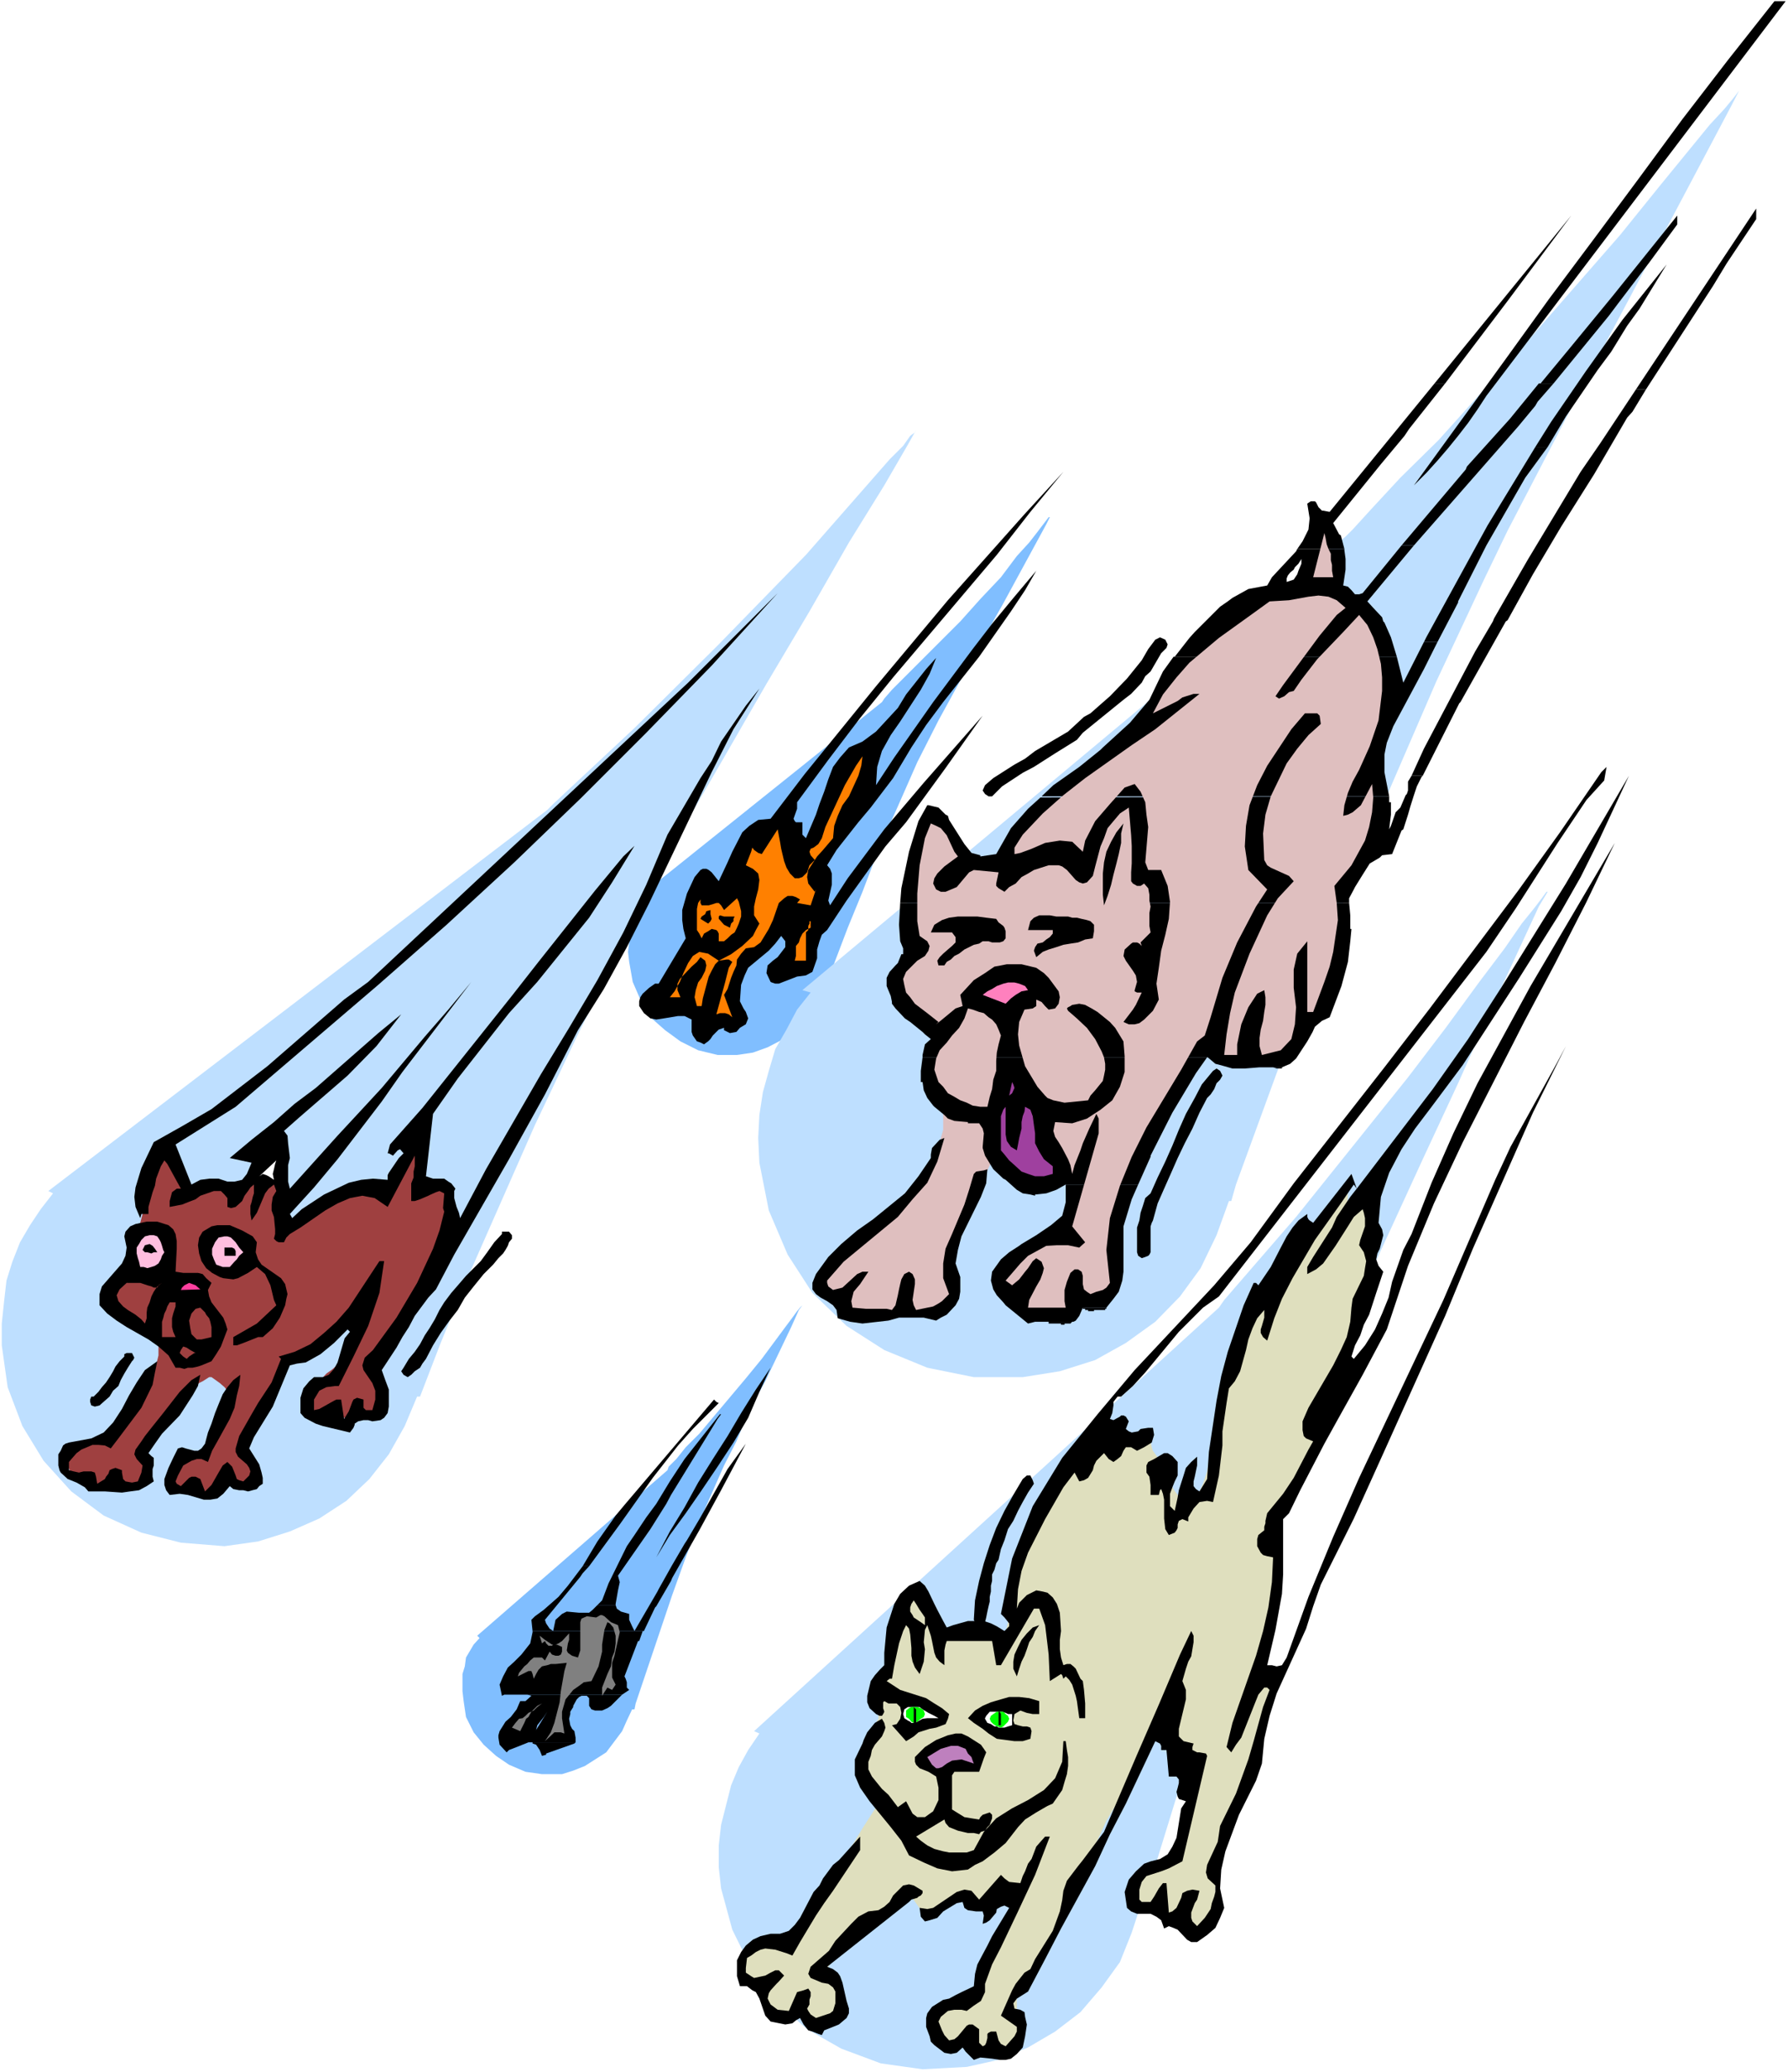 <?xml version="1.0" encoding="UTF-8" standalone="no"?>
<svg
   version="1.0"
   width="129.766mm"
   height="150.387mm"
   id="svg91"
   sodipodi:docname="Raining Cats &amp; Dogs 3.wmf"
   xmlns:inkscape="http://www.inkscape.org/namespaces/inkscape"
   xmlns:sodipodi="http://sodipodi.sourceforge.net/DTD/sodipodi-0.dtd"
   xmlns="http://www.w3.org/2000/svg"
   xmlns:svg="http://www.w3.org/2000/svg">
  <rect width="100%" height="100%" fill="#333333" stroke="none"/>
  <sodipodi:namedview
     id="namedview91"
     pagecolor="#ffffff"
     bordercolor="#000000"
     borderopacity="0.25"
     inkscape:showpageshadow="2"
     inkscape:pageopacity="0.0"
     inkscape:pagecheckerboard="0"
     inkscape:deskcolor="#d1d1d1"
     inkscape:document-units="mm" />
  <defs
     id="defs1">
    <pattern
       id="WMFhbasepattern"
       patternUnits="userSpaceOnUse"
       width="6"
       height="6"
       x="0"
       y="0" />
  </defs>
  <path
     style="fill:#ffffff;fill-opacity:1;fill-rule:evenodd;stroke:none"
     d="M 0,568.393 H 490.455 V 0 H 0 Z"
     id="path1" />
  <path
     style="fill:#80beff;fill-opacity:1;fill-rule:evenodd;stroke:none"
     d="m 274.558,158.336 -5.656,5.978 -5.494,6.14 -18.746,18.742 -2.101,2.424 -0.646,0.969 -64.155,51.378 h 0.646 l -1.454,2.1 -2.262,4.685 -1.778,5.009 -0.646,5.332 0.323,2.747 0.97,5.493 2.101,4.847 2.747,4.847 4.04,3.554 4.202,3.07 4.848,2.424 5.333,1.293 h 5.333 l 4.363,-0.646 4.04,-1.454 3.717,-1.939 3.717,-1.939 2.747,-3.07 2.747,-3.393 1.616,-3.716 1.778,-3.878 5.656,-14.864 4.04,-9.856 4.363,-11.471 5.333,-11.956 5.333,-12.118 5.818,-11.471 12.12,-22.135 5.333,-9.371 12.12,-22.296 0.97,-1.939 h -0.323 l -3.07,4.039 -2.262,2.908 -3.394,3.716 z"
     id="path2" />
  <path
     style="fill:#000000;fill-opacity:1;fill-rule:evenodd;stroke:none"
     d="m 180.669,269.817 7.434,-12.441 -0.646,-2.585 -0.323,-2.424 v -2.747 l 0.646,-2.262 0.646,-2.262 2.101,-4.524 1.616,-1.939 0.646,-0.323 h 0.97 l 0.646,0.323 0.808,0.646 1.939,2.424 2.424,-5.17 1.293,-2.908 2.747,-5.332 1.939,-1.777 2.424,-1.616 3.394,-0.323 9.373,-12.279 19.554,-24.073 19.715,-23.589 21.008,-23.589 10.666,-11.633 -9.05,10.987 -9.211,11.794 -28.442,33.606 -9.05,11.148 -8.726,11.471 -8.565,11.633 v 0.808 0.969 l -0.97,2.747 0.323,0.646 0.323,0.323 h 1.778 v 0.969 1.293 1.131 l 0.97,0.969 2.747,-6.463 0.97,-2.908 1.293,-3.393 1.131,-3.393 1.293,-3.393 1.939,-2.585 2.424,-2.747 3.717,-1.616 3.717,-2.747 5.979,-6.463 2.262,-3.716 5.494,-6.947 2.747,-3.07 -1.778,4.362 -2.424,4.362 -5.656,8.725 -2.586,3.716 -2.424,4.362 -1.293,4.362 -0.323,5.009 5.01,-7.594 10.666,-15.187 10.827,-14.541 5.333,-6.947 6.141,-7.432 5.979,-7.109 -3.07,5.332 -3.878,5.816 -8.726,12.441 -9.858,12.441 -4.686,6.301 -4.04,6.14 -5.01,8.401 -6.141,8.078 -3.394,4.039 -5.979,7.594 -2.586,4.201 0.808,0.969 0.485,1.293 v 1.777 1.293 l -0.97,4.362 0.485,1.293 4.848,-7.432 10.019,-13.41 10.827,-12.764 16.16,-18.419 -10.181,14.379 -10.827,14.864 -5.656,6.624 -10.666,14.864 -5.333,8.078 -1.454,1.293 -0.646,1.777 -0.646,2.262 v 2.424 l -1.293,3.716 -1.778,0.969 -2.424,0.323 -5.01,1.939 h -0.97 l -0.97,-0.323 -0.323,-0.162 -1.131,-2.424 0.323,-2.1 1.454,-1.293 1.293,-0.969 2.101,-2.747 v -1.616 l -1.131,-1.454 -1.616,2.1 -1.778,1.939 -5.656,4.685 -0.97,2.1 -0.97,2.585 -0.323,4.524 0.97,1.939 0.646,0.969 0.646,1.777 -0.646,1.616 -1.616,0.969 -0.97,1.131 -1.778,0.323 -1.616,-0.808 v -0.646 l -1.454,0.485 -1.616,1.616 -0.646,0.969 -0.646,0.646 -1.131,0.808 -0.97,-0.485 -0.97,-0.323 -1.131,-1.616 -0.323,-0.969 v -1.777 -1.616 l -1.939,-0.969 h -1.778 l -1.939,0.323 -1.939,0.323 -2.101,0.323 -1.616,-0.323 -1.778,-1.454 -1.293,-1.939 v -1.293 l 0.323,-1.131 0.646,-0.969 1.778,-1.616 1.616,-1.131 z"
     id="path3" />
  <path
     style="fill:#ff8000;fill-opacity:1;fill-rule:evenodd;stroke:none"
     d="m 197.152,263.516 3.394,-1.777 3.07,-2.262 2.909,-2.747 0.808,-1.616 0.97,-1.777 -1.454,-2.262 v -2.424 l 0.485,-2.262 0.646,-2.424 0.323,-2.585 -0.323,-1.777 -1.454,-1.293 -1.939,-0.969 1.454,-3.716 0.323,-1.131 0.485,0.646 1.131,0.808 0.97,0.323 4.363,-6.786 0.646,3.393 0.323,1.939 0.808,3.393 0.646,1.777 0.97,1.616 1.293,1.293 h 1.131 l 0.97,-0.323 1.293,-1.293 0.646,-1.939 0.808,-0.808 0.646,-0.646 -1.131,-1.293 -0.323,-0.969 0.323,-0.808 0.808,-0.323 1.293,-0.969 0.97,-1.616 0.97,-3.07 5.333,-11.471 3.07,-5.332 1.778,-2.585 -0.323,2.585 -0.808,2.747 -2.586,5.655 -1.778,2.424 -1.293,2.908 -0.97,2.747 -0.323,3.393 -2.747,3.231 -1.616,1.777 -2.424,3.716 -0.323,1.939 0.323,1.777 1.778,2.262 0.323,-0.646 -1.454,4.362 -3.717,-0.646 0.808,-0.969 -1.131,-0.646 -0.97,-0.323 h -1.293 l -0.97,0.646 -1.454,1.293 -1.616,4.685 -1.131,2.424 -2.262,3.716 -1.778,1.293 -2.262,0.323 -1.293,1.454 -1.131,1.616 -0.162,1.616 -0.808,1.777 -0.646,1.616 -0.97,3.07 -0.97,1.616 2.262,6.14 -0.97,-0.808 -0.97,-0.323 h -1.454 l -0.97,0.323 0.97,-3.554 1.454,-5.332 0.97,-3.878 0.97,-1.616 -0.97,-0.646 h -0.646 l -2.101,0.323 -0.97,0.969 -0.97,1.777 -0.808,1.616 -1.616,5.978 -0.323,2.1 h -1.293 l -0.646,-2.424 0.323,-1.939 0.646,-2.1 0.97,-1.293 0.97,-1.939 0.323,-1.454 -0.323,-1.293 -1.293,-0.969 -0.97,1.293 -1.454,1.293 -3.232,3.393 -0.646,1.293 v 1.777 l 0.808,1.939 h -2.909 l 1.293,-1.616 1.454,-2.585 0.97,-2.424 1.293,-2.747 1.293,-1.939 1.778,-1.131 2.424,0.485 z"
     id="path4" />
  <path
     style="fill:#ff8000;fill-opacity:1;fill-rule:evenodd;stroke:none"
     d="m 192.142,246.713 v 0.969 l 0.323,0.646 h 0.97 0.97 l 1.131,-0.323 0.97,-0.323 h 0.646 l 0.646,0.646 0.808,1.293 3.555,-3.231 0.485,0.969 0.323,1.293 0.323,1.293 v 1.454 l -0.323,0.969 -0.323,0.969 -0.485,1.131 -0.646,1.293 -0.97,0.646 -0.97,0.969 -0.97,0.808 h -1.454 v -1.131 -0.969 l -0.323,-0.646 -0.323,-0.323 -1.293,-0.323 -0.97,0.646 -1.131,0.646 -0.646,1.293 -0.646,-1.293 -0.646,-0.969 v -1.777 -0.969 -1.616 -1.454 l 0.323,-1.616 z"
     id="path5" />
  <path
     style="fill:#000000;fill-opacity:1;fill-rule:evenodd;stroke:none"
     d="m 194.889,249.621 v 1.131 l 0.323,1.293 -0.323,0.646 -0.646,0.646 -2.101,-1.293 0.323,-0.646 0.97,-0.646 0.323,-0.808 z"
     id="path6" />
  <path
     style="fill:#000000;fill-opacity:1;fill-rule:evenodd;stroke:none"
     d="m 198.606,251.398 h 2.909 l -0.323,0.646 v 0.646 l -0.646,0.646 -0.323,1.131 -1.616,-0.808 -1.131,-1.293 -0.323,-0.323 v -0.646 l 0.323,-0.323 z"
     id="path7" />
  <path
     style="fill:#ff8000;fill-opacity:1;fill-rule:evenodd;stroke:none"
     d="m 222.361,254.468 v -1.454 -0.323 h -0.323 v 0.646 l -0.323,0.646 v 1.131 l -0.323,0.323 -0.323,0.323 v 7.755 h -3.07 l 0.323,-1.293 v -1.454 -1.293 l 0.808,-0.969 0.323,-1.131 0.646,-1.293 0.97,-0.969 z"
     id="path8" />
  <path
     style="fill:#80beff;fill-opacity:1;fill-rule:evenodd;stroke:none"
     d="m 208.949,372.735 -4.363,5.332 -12.766,15.187 -3.717,3.716 -2.586,3.231 -2.101,2.1 -0.323,0.969 -52.197,45.4 0.646,0.646 -1.616,1.777 -2.101,3.554 -0.323,2.424 -0.646,2.1 v 2.262 2.424 l 0.323,2.747 0.646,4.362 2.101,4.201 2.747,3.393 3.394,3.07 3.555,2.424 4.525,1.939 4.525,0.646 h 5.494 l 3.07,-0.969 3.232,-1.293 5.818,-3.716 4.363,-5.816 1.293,-2.908 1.454,-3.07 h 0.646 l 0.323,-1.616 10.019,-29.728 3.717,-10.34 4.04,-10.502 6.464,-14.703 3.394,-6.624 3.555,-8.563 4.363,-7.917 7.11,-14.864 2.101,-4.685 0.97,-1.293 -0.646,0.646 -0.808,0.969 -1.293,1.777 -1.939,2.585 z"
     id="path9" />
  <path
     style="fill:#000000;fill-opacity:1;fill-rule:evenodd;stroke:none"
     d="m 195.859,383.883 -24.563,28.921 -2.424,2.908 -5.01,7.109 -4.04,6.786 h 1.778 l 8.403,-11.471 4.363,-6.14 4.686,-6.624 6.949,-8.886 4.04,-4.524 7.11,-7.109 -0.646,-0.323 z"
     id="path10" />
  <path
     style="fill:#000000;fill-opacity:1;fill-rule:evenodd;stroke:none"
     d="m 197.475,387.922 -9.696,12.279 -4.04,6.14 -3.717,6.14 -2.747,3.716 -3.232,4.847 -2.101,3.07 -5.01,10.179 -1.778,4.685 -1.293,1.293 h 5.01 v -0.323 l 0.646,-3.716 0.485,-2.262 -0.485,-1.777 8.888,-12.764 4.363,-6.947 1.293,-2.424 11.797,-19.226 0.97,-1.616 0.97,-1.293 z"
     id="path11" />
  <path
     style="fill:#000000;fill-opacity:1;fill-rule:evenodd;stroke:none"
     d="m 159.822,429.607 -4.04,5.332 -2.586,3.07 -4.04,3.554 -2.424,1.777 -0.97,0.969 0.323,3.07 h 30.542 l 3.07,-6.463 0.323,-0.323 4.04,-6.947 0.323,-0.808 7.434,-13.087 5.979,-10.987 6.787,-12.764 -5.01,6.947 -7.434,13.248 -3.717,6.301 -0.646,0.969 -3.394,5.816 -3.717,6.624 -0.323,0.646 -6.302,10.825 -0.646,-1.293 -0.808,-1.777 v -1.616 l -2.262,-0.646 -1.131,-0.808 -0.323,-0.969 h -5.01 l -1.293,1.293 -0.97,0.808 h -2.747 l -3.394,-0.323 -1.293,0.646 -1.778,1.616 -0.646,3.07 -0.97,-0.646 -0.97,-1.454 -0.323,-0.969 9.696,-11.794 0.646,-0.969 1.778,-1.939 z"
     id="path12" />
  <path
     style="fill:#000000;fill-opacity:1;fill-rule:evenodd;stroke:none"
     d="m 142.693,466.606 -0.97,2.262 -1.616,2.1 -1.454,1.293 -1.616,2.585 -0.323,1.131 v 0.646 l 0.323,1.939 1.939,2.1 0.646,-0.646 2.101,-0.808 3.232,-1.293 h 12.928 v -1.293 l -0.323,-1.777 -0.646,-0.646 -0.485,-0.969 -0.323,-1.777 0.323,-1.293 v -0.646 h -6.302 l -3.07,5.009 0.323,-1.293 1.778,-2.262 0.97,-1.454 h 6.302 l 0.808,-1.293 v -0.323 l 0.97,-1.777 0.646,-0.646 0.646,-0.323 h 10.827 l 0.323,-0.323 h -26.018 l 1.131,0.323 -1.616,1.454 h -0.808 -0.323 z"
     id="path13" />
  <path
     style="fill:#000000;fill-opacity:1;fill-rule:evenodd;stroke:none"
     d="m 197.798,387.599 v 0.323 z"
     id="path14" />
  <path
     style="fill:#000000;fill-opacity:1;fill-rule:evenodd;stroke:none"
     d="m 160.953,465.152 0.646,0.646 v 0.808 1.293 l 0.646,0.969 0.97,0.323 h 1.939 l 1.454,-0.646 0.97,-0.646 2.747,-2.747 z"
     id="path15" />
  <path
     style="fill:#000000;fill-opacity:1;fill-rule:evenodd;stroke:none"
     d="m 146.086,477.915 v 0.323 l 0.97,0.323 0.97,1.454 0.646,1.616 1.131,-0.323 v -0.323 l 7.757,-2.747 0.323,-0.323 z"
     id="path16" />
  <path
     style="fill:#000000;fill-opacity:1;fill-rule:evenodd;stroke:none"
     d="m 146.086,447.379 v 0.323 l -0.646,3.07 -2.424,3.07 -1.939,1.939 -1.778,1.616 -1.293,2.424 -0.97,2.262 0.646,3.07 0.646,-0.323 h 1.778 0.323 30.219 l 1.939,-1.293 -0.646,-0.646 v -1.454 l -0.323,-0.969 -0.323,-0.646 3.717,-9.694 h 0.323 l 0.97,-2.747 z"
     id="path17" />
  <path
     style="fill:#808080;fill-opacity:1;fill-rule:evenodd;stroke:none"
     d="m 148.672,467.252 -1.293,0.646 -0.646,0.646 -0.97,0.969 -0.808,1.454 -0.646,0.485 -0.485,1.131 -0.485,0.969 -0.646,1.293 -2.262,-0.969 0.97,-1.293 0.97,-1.131 0.97,-0.162 0.808,-0.646 0.808,-0.808 1.454,-0.646 0.97,-0.969 z"
     id="path18" />
  <path
     style="fill:#808080;fill-opacity:1;fill-rule:evenodd;stroke:none"
     d="m 148.672,454.65 0.808,0.808 1.293,-2.424 0.646,0.808 0.97,0.323 h 0.808 l 0.646,-0.323 0.323,-0.808 v -1.293 l -1.454,-0.646 h -0.97 l -0.323,0.323 h -0.97 l -0.646,-0.646 -0.323,-0.646 -0.808,0.646 -0.646,-2.1 1.454,1.131 1.939,1.293 h 0.97 l 0.808,-0.323 0.97,-0.646 1.939,-2.1 v 0.646 1.131 l -0.323,0.969 -0.323,1.939 0.323,0.646 1.131,0.808 1.616,0.485 0.646,-1.939 v -1.939 -2.1 -3.716 l 0.323,-0.969 1.454,-0.646 2.586,0.323 1.131,-0.646 h 0.485 l 0.646,0.323 1.778,1.616 1.939,0.808 0.485,1.939 -0.485,2.1 -0.97,4.362 -0.646,1.939 v 2.262 1.777 l 0.97,1.939 -0.97,1.454 -1.293,-0.646 -1.454,2.262 v -2.262 l 1.454,-3.716 0.97,-2.1 0.323,-2.424 0.646,-1.616 0.323,-2.262 v -2.1 l -0.646,-2.262 -0.97,-1.131 -0.646,-0.323 -0.808,2.1 -0.646,4.039 v 1.939 l -0.97,4.039 -1.939,4.039 -2.101,0.323 -1.293,0.969 -1.616,1.131 -2.101,2.585 -0.97,3.393 v 1.777 l 0.646,4.201 -0.97,-0.323 h -1.778 l -0.323,0.323 -2.262,2.1 1.616,-2.424 0.97,-2.585 1.454,-5.655 0.323,-3.07 0.97,-5.493 0.646,-2.262 -3.07,0.323 h -1.293 l -0.97,0.323 -1.454,0.323 -0.97,0.969 -0.646,1.131 -0.646,1.293 -0.323,-1.293 -0.323,-0.808 h -0.808 l -2.909,1.454 0.323,-0.969 1.454,-1.777 0.808,-0.646 0.808,-0.969 0.97,-0.808 h 0.97 z"
     id="path19" />
  <path
     style="fill:#000000;fill-opacity:1;fill-rule:evenodd;stroke:none"
     d="m 211.373,375.159 -3.07,6.624 -3.07,7.109 -4.04,6.786 -4.363,6.624 -4.363,6.463 -4.363,6.301 -4.363,5.978 -3.717,6.14 3.717,-7.109 4.04,-6.624 3.717,-6.786 4.04,-6.463 4.04,-6.301 3.717,-6.301 4.04,-6.463 z"
     id="path20" />
  <path
     style="fill:#bedfff;fill-opacity:1;fill-rule:evenodd;stroke:none"
     d="m 221.069,152.196 -24.24,24.881 -22.786,22.619 -17.13,15.995 -5.171,4.847 -1.616,1.616 -136.875,104.534 1.293,0.646 -3.394,4.362 -2.909,4.362 -2.747,4.685 -2.101,5.332 -1.616,5.17 -0.646,5.655 -0.646,6.14 v 5.978 l 1.616,11.471 4.04,10.663 5.818,9.532 7.595,8.401 8.888,6.624 10.342,4.685 10.827,2.747 11.958,0.969 9.211,-1.293 8.726,-2.747 8.08,-3.554 7.434,-4.847 6.302,-5.978 5.333,-6.786 4.363,-7.755 3.394,-8.078 h 0.808 l 5.656,-14.703 6.626,-16.157 19.23,-43.623 11.797,-24.881 12.443,-24.881 12.766,-23.912 5.979,-11.794 9.534,-16.48 10.989,-19.065 11.797,-19.873 10.827,-18.903 9.696,-15.672 6.464,-11.148 2.262,-4.039 -0.323,0.646 -1.293,0.969 -1.939,2.747 -3.717,3.716 z"
     id="path21" />
  <path
     style="fill:#9f4040;fill-opacity:1;fill-rule:evenodd;stroke:none"
     d="m 43.47,369.019 v 1.293 1.454 l -0.646,2.747 -2.424,4.847 -1.293,2.1 -2.586,4.362 -1.454,1.777 -1.293,1.939 -1.293,1.293 -1.778,2.424 -0.323,0.969 -0.97,0.323 -0.646,0.323 -1.454,0.485 -0.97,0.646 -3.394,0.485 -0.646,0.808 -1.616,0.323 -1.293,0.646 -0.808,1.131 -0.323,1.939 1.131,2.585 1.293,0.808 0.97,1.293 0.97,0.323 0.646,0.323 0.97,0.323 2.101,0.323 h 3.07 l 3.717,0.646 h 0.97 1.293 l 1.131,-0.323 h 0.97 l 1.616,-0.646 1.131,-2.747 0.162,-1.293 0.323,-0.646 -0.97,-0.969 -0.646,-1.454 0.646,-1.293 4.04,-5.978 2.101,-2.747 1.616,-3.07 2.747,-4.362 1.293,-1.293 2.101,-0.969 0.97,-0.808 0.97,-0.485 1.778,-1.131 h 0.646 l 2.262,1.616 1.293,1.131 0.808,0.969 v 0.646 l 0.323,3.07 v 1.293 l -0.808,1.777 -1.616,4.685 -2.586,4.039 -2.101,1.939 -1.616,0.646 -1.131,0.323 -0.97,0.323 -1.616,0.485 -0.97,0.646 -1.131,0.646 -0.646,1.293 -0.323,2.1 v 0.646 l 0.323,1.939 1.293,0.485 1.454,-0.485 1.293,0.485 0.97,0.646 2.101,0.646 1.616,0.646 1.778,-0.323 1.293,-0.969 0.646,-1.454 1.293,-1.616 1.778,0.323 1.616,0.646 h 1.293 1.454 l 0.646,-0.323 0.97,-0.646 0.646,-1.293 v -1.454 l -1.939,-3.716 -0.323,-1.939 v -1.131 l 0.323,-1.616 2.424,-4.039 1.293,-2.262 0.97,-2.424 1.293,-2.262 1.131,-2.424 0.97,-1.293 0.97,-2.747 v -0.969 l 0.323,-0.969 0.323,-0.646 1.131,-1.454 0.97,-0.646 4.04,-1.939 2.586,-1.777 3.394,-1.616 2.747,-2.1 4.686,-2.747 0.97,-0.323 -0.323,1.454 -0.323,1.293 -1.293,4.362 v 0.969 l -1.616,2.424 -3.07,2.747 -1.778,1.293 -2.262,2.424 -0.485,0.969 -0.97,0.969 -0.97,3.716 v 1.293 l 1.293,1.777 1.454,0.646 0.97,0.323 3.717,0.323 2.262,-0.323 2.747,-0.646 h 0.646 0.323 l 2.747,-0.323 1.131,-0.323 h 0.646 l 1.293,-0.808 0.323,-1.616 0.323,-1.293 v -1.131 l 0.323,-0.646 -0.323,-1.939 -1.778,-2.747 -1.939,-2.585 v -1.131 l 0.323,-0.969 0.97,-0.646 4.04,-5.332 2.424,-4.201 3.394,-4.201 2.586,-4.685 2.747,-4.201 3.717,-5.978 0.97,-4.039 0.808,-3.716 v -1.939 -1.454 l -0.485,-4.039 -0.323,-1.616 -0.97,-1.454 -0.646,-0.323 h -0.97 l -3.717,0.808 h -1.131 l -0.323,0.323 0.323,-5.009 0.485,-3.07 V 310.855 l -0.808,0.323 -0.646,1.777 -1.293,1.616 -0.97,2.1 -1.778,1.939 -0.97,2.424 -0.97,1.616 -0.808,1.777 -1.616,0.808 h -0.97 l -1.131,0.485 -1.131,-0.485 -2.747,0.485 -1.454,0.969 -1.939,0.323 -4.686,1.616 -2.424,1.454 -2.262,0.969 -3.878,1.616 -2.262,2.424 -1.454,2.424 -0.162,0.646 -0.323,0.646 h -0.323 l -0.808,-0.646 -0.646,-3.07 v -3.716 -1.616 l 0.323,-5.17 v -0.969 -1.616 l 0.323,-5.009 0.485,-2.1 v -3.716 l -0.808,-0.323 -2.262,3.716 -3.717,4.685 -1.454,2.424 -1.616,1.616 -2.101,2.747 v 0.646 l -1.939,-0.646 h -0.97 l -1.454,-0.323 h -1.616 l -0.646,0.323 h -3.07 l -0.646,0.323 -1.616,0.323 h -1.454 l -5.656,-10.34 -0.97,-1.777 h -0.323 l -2.101,1.293 -1.293,2.747 -2.424,8.078 v 1.293 l -0.323,0.969 -0.323,1.131 v 2.908 l -1.293,4.847 -0.646,0.969 v 0.969 l -0.646,0.969 -0.323,2.747 -1.454,4.685 -1.616,1.777 -2.747,2.585 v 1.293 1.454 l 0.646,1.616 2.424,3.716 2.747,3.393 2.262,1.939 2.586,1.454 z"
     id="path22" />
  <path
     style="fill:#000000;fill-opacity:1;fill-rule:evenodd;stroke:none"
     d="m 20.685,395.355 4.363,-0.808 3.394,-1.616 2.586,-2.747 2.424,-3.716 1.939,-3.716 2.101,-3.554 2.262,-3.393 3.394,-2.424 -0.646,3.07 -0.646,3.393 -3.07,6.301 -6.302,8.401 -2.101,2.747 -1.616,-0.808 -1.778,-0.162 h -1.616 l -3.07,1.293 -1.293,0.969 -1.131,1.293 -0.97,1.131 v 2.262 l 1.293,0.323 1.454,0.323 1.293,-0.323 h 2.101 l 0.97,0.323 0.323,1.131 0.323,1.939 2.101,-1.293 0.323,-0.646 0.646,-0.808 0.323,-0.969 0.646,-0.323 0.97,-0.323 1.778,0.646 v 0.646 l 0.323,1.777 0.646,0.646 1.778,0.323 1.616,-0.323 0.97,-2.424 0.323,-1.939 -1.616,-1.777 -0.646,-1.293 0.323,-1.293 1.616,-2.262 0.97,-1.454 1.778,-2.262 3.232,-4.039 4.525,-5.816 3.232,-3.231 2.424,-1.454 -0.646,3.07 -1.454,2.585 -3.555,5.493 -4.848,5.009 -1.939,2.747 -1.778,2.585 0.808,0.808 0.646,0.485 v 1.131 0.969 l -0.323,0.969 v 2.1 l 0.323,1.293 -1.939,1.293 -2.101,1.131 -2.424,0.323 -2.262,0.323 -4.686,-0.323 H 26.341 24.24 l -0.97,-1.131 -2.262,-1.293 -2.424,-0.969 -1.939,-1.777 -0.323,-0.646 -0.323,-1.293 v -1.777 -1.293 l 0.646,-0.969 0.646,-1.454 0.646,-0.485 0.97,-0.323 z"
     id="path23" />
  <path
     style="fill:#000000;fill-opacity:1;fill-rule:evenodd;stroke:none"
     d="m 34.098,339.129 0.323,-1.293 1.293,-1.454 1.454,-0.646 3.07,-0.646 h 2.909 l 3.07,0.969 1.293,1.131 0.646,1.293 0.323,1.939 v 2.1 l -0.323,6.301 2.101,0.323 h 4.04 l 1.293,0.323 0.97,1.131 1.454,1.293 -0.97,1.939 0.323,1.777 0.646,1.616 3.232,4.201 0.646,1.616 0.485,1.616 -1.293,3.393 -0.485,1.293 -1.293,2.1 -1.293,1.939 -2.747,1.131 -0.97,0.323 -1.454,0.323 h -1.293 l -0.97,0.323 -1.293,-0.323 h -1.131 l -1.939,-3.393 -2.747,-2.424 -2.747,-1.939 -5.979,-3.393 -2.747,-1.777 -2.586,-1.939 -2.101,-2.262 v -3.07 l 0.646,-2.1 5.494,-6.301 0.97,-2.1 0.323,-2.262 z"
     id="path24" />
  <path
     style="fill:#9f4040;fill-opacity:1;fill-rule:evenodd;stroke:none"
     d="m 37.814,351.893 h 0.646 l 0.97,0.323 0.97,0.323 1.131,0.323 0.646,0.323 h 0.97 l 0.323,-0.646 0.97,-0.646 -1.293,0.969 -0.97,1.454 -0.646,1.293 -0.485,1.616 -0.646,1.454 -0.162,1.293 v 1.616 l -0.485,1.454 -0.97,-1.131 -1.616,-1.293 -2.101,-1.293 -1.293,-0.969 -1.293,-1.454 -0.485,-1.616 0.808,-1.616 1.939,-1.777 z"
     id="path25" />
  <path
     style="fill:#ffbedf;fill-opacity:1;fill-rule:evenodd;stroke:none"
     d="m 39.754,339.129 1.293,-0.323 h 1.131 l 0.97,0.323 0.646,0.969 0.323,0.646 0.323,0.969 0.323,1.131 0.323,0.646 -0.646,0.969 -0.323,0.969 -0.646,1.131 -0.97,0.646 -0.97,0.323 -1.131,0.323 -0.97,-0.323 h -0.97 l -0.323,-1.454 -0.323,-0.969 -0.323,-1.293 v -0.646 -0.969 l 0.646,-0.969 0.646,-1.131 z"
     id="path26" />
  <path
     style="fill:#000000;fill-opacity:1;fill-rule:evenodd;stroke:none"
     d="m 42.178,313.279 7.757,-4.362 8.08,-4.685 15.352,-11.794 21.008,-18.257 6.626,-4.847 87.749,-82.076 24.563,-24.558 -18.099,19.873 -17.938,18.419 -18.099,18.096 -18.099,17.449 -18.584,17.126 -18.746,16.48 -39.107,33.444 -16.483,10.34 4.363,10.987 2.424,-1.293 2.424,-0.323 h 2.586 l 2.424,0.808 h 1.939 l 2.101,-0.485 1.293,-1.616 1.293,-3.07 -5.979,-1.293 5.979,-5.009 6.141,-4.847 5.656,-5.009 5.818,-4.362 17.13,-15.026 6.302,-5.17 -6.787,8.725 -7.918,8.078 -13.251,11.471 -4.202,3.716 0.97,1.293 0.162,2.1 0.485,4.039 -0.485,1.939 v 4.524 l 0.485,1.939 13.09,-14.541 6.141,-6.624 5.979,-6.463 11.797,-14.056 6.464,-7.432 6.302,-7.594 -6.302,8.24 -12.605,16.48 -5.656,8.078 -12.12,15.834 -6.464,7.755 -6.626,7.271 0.646,1.131 2.586,-2.424 6.141,-4.039 6.787,-3.231 3.394,-0.808 3.232,-0.323 4.04,0.323 v -1.293 l 0.323,-0.646 2.747,-4.039 1.293,-1.293 -0.97,-1.131 -0.646,0.323 -1.293,1.454 -1.131,-0.646 h -0.323 l 0.646,-2.424 8.888,-10.017 24.24,-30.375 7.595,-9.694 15.514,-19.55 7.757,-9.371 3.07,-2.908 -6.141,10.017 -6.302,9.694 -14.221,17.611 -7.757,8.563 -14.059,17.934 -6.787,9.694 -1.939,17.126 1.939,0.646 h 3.07 l 1.131,0.808 0.808,0.485 1.131,1.454 -0.323,0.646 v 0.969 0.969 l 0.646,2.424 0.646,1.616 0.323,1.454 7.11,-13.41 15.029,-26.012 7.757,-12.764 7.757,-13.087 7.11,-13.087 6.302,-13.087 5.818,-13.733 9.05,-15.51 3.07,-4.685 2.586,-5.332 6.787,-9.856 3.717,-4.685 -7.11,11.148 -5.979,11.794 -17.13,35.868 -6.141,12.118 -6.302,11.471 -7.11,11.31 -9.05,17.611 -9.858,17.772 -5.01,8.725 -5.01,8.725 -5.01,8.725 -5.01,9.532 -2.101,2.262 -3.717,5.009 -1.616,3.07 -1.778,2.747 -1.616,2.908 -4.04,6.14 0.97,2.747 0.97,2.585 v 3.07 1.616 l -0.323,1.777 -0.97,1.293 -0.97,0.646 -2.262,0.323 -1.131,-0.323 h -1.293 l -1.454,0.323 -0.97,0.646 v 0.323 l -0.323,0.808 -0.97,1.293 -7.434,-1.777 -1.939,-0.646 -3.07,-1.616 -1.131,-1.293 v -4.201 l 0.808,-2.585 1.616,-1.939 1.293,-1.131 H 88.557 l 1.616,-0.646 1.454,-1.616 0.97,-1.777 1.939,-6.624 1.454,-1.777 -0.646,-0.646 -3.717,3.716 -3.717,3.07 -4.04,2.262 -2.424,0.323 -1.939,0.485 -4.686,11.31 -5.171,8.401 -1.293,3.07 2.747,4.362 0.646,2.262 0.323,1.454 v 1.616 l -0.97,0.646 -0.646,0.808 -2.424,0.646 -1.293,-0.323 h -1.131 l -1.616,-0.323 -0.97,-0.808 -1.778,2.1 -1.616,1.293 -1.939,0.323 h -1.778 l -4.363,-1.293 -2.262,-0.323 -2.747,0.323 -0.97,-1.293 -0.485,-1.454 v -1.616 l 1.131,-3.07 1.293,-2.747 0.646,-1.293 0.646,-1.293 1.131,-0.323 0.97,0.323 2.424,0.646 h 0.97 l 0.97,-0.646 0.97,-1.293 0.808,-3.07 0.97,-2.424 0.97,-2.908 0.97,-2.424 1.131,-2.747 1.293,-1.939 1.616,-1.939 1.939,-1.454 -0.323,3.07 -0.646,2.585 -0.646,3.393 -1.293,3.07 -3.394,6.14 -1.454,2.585 -1.131,3.07 -1.778,-0.808 h -1.293 l -1.454,0.485 -2.262,1.293 -1.454,2.747 -0.646,1.616 0.323,0.646 1.131,0.646 1.939,-1.939 0.323,-0.323 0.646,-0.323 h 1.131 l 1.293,0.646 1.293,3.393 1.778,-1.777 1.293,-2.262 0.646,-1.131 1.131,-1.939 1.293,-0.969 0.646,0.646 0.646,0.646 0.97,2.424 0.323,0.969 0.646,0.323 1.131,0.323 1.616,-1.616 0.323,-1.131 -0.323,-0.969 -0.646,-0.969 -2.424,-2.1 -0.646,-1.293 v -0.969 l 0.97,-3.393 3.394,-5.978 1.778,-3.07 3.717,-5.655 2.586,-6.463 -0.646,-0.646 4.363,-1.293 4.363,-2.1 3.717,-3.07 3.394,-3.07 3.394,-3.878 8.403,-12.764 h 1.293 l -0.646,4.362 -0.646,4.362 -3.07,9.048 -4.04,8.401 -4.04,8.078 h -0.97 l -2.424,0.323 -1.939,0.969 -1.454,2.424 v 2.908 l 1.454,-0.323 4.04,-2.262 0.646,-0.323 h 1.293 l 0.808,5.332 1.293,-2.1 0.97,-2.585 0.323,-0.646 0.97,-0.485 1.778,0.485 v 1.616 0.646 l 0.646,0.646 h 1.778 l 0.808,-2.908 v -2.424 l -0.808,-2.1 -2.424,-3.554 -0.323,-1.293 0.646,-2.1 2.262,-2.1 6.464,-8.886 5.656,-9.532 4.363,-9.371 1.778,-5.009 1.293,-5.17 -0.323,-0.969 0.323,-4.039 -1.293,-0.646 -0.97,0.323 -1.454,0.646 -0.646,0.323 -2.262,0.969 -1.454,0.485 h -0.97 v -1.777 -1.293 -1.777 l 0.646,-1.616 v -1.616 l 0.323,-1.454 v -2.908 l -7.434,14.056 -3.555,-2.424 -3.394,-0.646 -3.394,0.646 -3.394,1.454 -3.394,1.939 -6.787,4.685 -2.909,1.777 -0.97,0.969 -0.646,1.293 h -0.808 -0.646 l -0.646,-0.323 -0.646,-0.646 0.323,-1.293 v -1.293 l -0.323,-3.393 -0.646,-1.777 v -1.616 l 0.323,-2.1 0.97,-1.616 -0.646,-1.777 -1.454,1.131 -0.97,1.293 -2.262,5.332 -1.454,2.1 -0.323,-1.777 v -2.262 l 0.323,-0.969 0.323,-1.454 0.323,-0.969 v -2.424 l -0.97,0.808 -0.646,0.969 -0.97,1.293 -0.646,1.454 -1.778,1.616 -1.293,0.323 -0.97,-0.323 v -1.293 -1.131 l -0.808,-0.969 -0.97,-0.969 h -1.939 l -3.717,1.293 -1.293,0.969 -2.101,0.808 -1.616,0.646 -3.394,0.646 v -1.616 l 0.646,-2.424 1.293,-0.969 h 1.131 l -3.717,-6.786 -0.808,-0.969 -0.97,1.616 -1.293,3.393 -0.323,1.939 -0.646,1.777 -1.131,4.039 v 1.939 h -1.616 -0.323 l -0.323,1.131 -1.293,-3.07 -0.323,-2.747 0.323,-2.585 1.616,-5.332 z"
     id="path27" />
  <path
     style="fill:#000000;fill-opacity:1;fill-rule:evenodd;stroke:none"
     d="m 39.754,341.553 1.293,-0.323 0.808,0.485 0.646,0.808 0.646,0.969 h -0.97 l -0.646,0.323 -1.131,-0.323 h -0.646 l -0.646,-0.646 z"
     id="path28" />
  <path
     style="fill:#9f4040;fill-opacity:1;fill-rule:evenodd;stroke:none"
     d="m 46.541,357.225 h 1.616 v 1.131 l -0.323,0.969 -0.323,0.969 -0.323,1.293 v 0.969 1.454 l 0.323,1.293 0.646,1.454 H 44.44 v -1.454 -1.293 -1.454 l 0.323,-0.969 0.323,-1.293 0.485,-0.969 0.323,-0.969 z"
     id="path29" />
  <path
     style="fill:#9f4040;fill-opacity:1;fill-rule:evenodd;stroke:none"
     d="m 49.611,370.312 0.646,-0.969 0.97,0.323 0.97,0.646 1.454,0.808 H 53.328 l -0.485,0.323 -0.97,0.646 -0.646,0.646 -0.97,-0.646 -0.646,-0.646 -0.323,-0.323 z"
     id="path30" />
  <path
     style="fill:#ff409f;fill-opacity:1;fill-rule:evenodd;stroke:none"
     d="m 53.651,352.539 1.293,1.131 -5.333,0.162 0.323,-0.646 0.646,-0.646 1.293,-0.646 z"
     id="path31" />
  <path
     style="fill:#9f4040;fill-opacity:1;fill-rule:evenodd;stroke:none"
     d="m 54.944,358.679 0.646,0.646 0.646,0.646 0.323,0.646 0.808,0.969 0.323,0.969 0.323,1.454 v 1.293 1.454 l -2.747,0.646 h -1.293 l -1.454,-1.454 -0.323,-1.616 -0.323,-2.1 0.646,-1.939 1.131,-1.293 z"
     id="path32" />
  <path
     style="fill:#000000;fill-opacity:1;fill-rule:evenodd;stroke:none"
     d="m 58.014,336.383 1.616,-0.323 h 1.616 1.778 l 3.394,1.454 2.909,1.616 1.131,1.616 -0.323,2.747 0.646,1.939 0.97,1.454 5.333,3.716 1.131,1.616 0.646,2.747 -0.323,1.293 -0.323,1.777 -1.454,3.393 -1.939,2.908 -2.747,2.424 H 70.781 l -4.04,1.616 -1.778,0.646 h -0.97 v -2.262 l 6.464,-3.716 2.586,-2.424 2.747,-2.585 -0.646,-1.454 -0.97,-4.039 -1.454,-3.07 -2.262,-1.939 -2.424,1.616 -2.747,1.454 -1.293,0.323 -2.747,-0.323 -0.97,-0.323 -2.101,-1.131 -1.616,-1.293 -1.293,-1.939 -0.646,-2.1 -0.323,-2.262 0.323,-2.1 0.97,-1.616 z"
     id="path33" />
  <path
     style="fill:#ffbedf;fill-opacity:1;fill-rule:evenodd;stroke:none"
     d="m 61.57,339.129 h 0.808 l 0.97,0.323 0.646,0.646 0.646,0.646 0.97,1.454 1.131,1.293 -1.131,0.969 -0.646,0.969 -0.646,0.646 -1.293,1.454 h -1.939 l -1.778,-0.646 -0.646,-1.454 -0.485,-1.293 v -1.616 l 0.808,-1.777 0.97,-1.293 z"
     id="path34" />
  <path
     style="fill:#000000;fill-opacity:1;fill-rule:evenodd;stroke:none"
     d="m 61.57,342.199 h 1.131 0.97 l 0.646,0.323 0.323,0.646 v 1.293 H 61.57 Z"
     id="path35" />
  <path
     style="fill:#ffffff;fill-opacity:1;fill-rule:evenodd;stroke:none"
     d="m 75.79,318.287 -0.323,0.969 -0.323,1.454 -0.323,1.293 0.323,1.616 -1.454,-0.969 -0.646,-0.323 -0.97,-0.323 -0.97,0.646 z"
     id="path36" />
  <path
     style="fill:#000000;fill-opacity:1;fill-rule:evenodd;stroke:none"
     d="m 112.797,377.098 0.97,-0.969 1.454,-0.969 0.646,-1.131 0.97,-1.293 1.939,-3.716 2.101,-3.393 2.424,-3.393 2.262,-2.908 1.939,-3.393 2.424,-3.07 2.747,-3.393 2.586,-2.585 1.454,-1.777 1.293,-1.293 0.646,-0.969 0.646,-1.131 0.323,-0.969 0.808,-0.969 v -0.969 l -0.808,-0.969 h -0.646 -0.646 -0.646 v 0.646 l -2.101,2.262 -1.939,2.747 -1.778,2.424 -1.939,1.939 -2.101,2.1 -1.939,2.262 -2.101,2.424 -1.939,2.585 -1.293,2.1 -1.293,2.585 -1.454,2.424 -1.293,1.939 -1.293,2.424 -1.454,2.1 -1.616,1.939 -1.454,2.424 -0.646,0.969 0.646,0.969 1.131,0.646 z"
     id="path37" />
  <path
     style="fill:#000000;fill-opacity:1;fill-rule:evenodd;stroke:none"
     d="m 34.098,372.089 -1.293,1.293 -1.131,1.454 -0.646,1.293 -0.97,1.616 -0.97,1.454 -1.131,1.293 -0.97,1.293 -1.293,1.293 h -0.646 l -0.323,0.808 v 0.646 l 0.323,0.969 0.97,0.323 1.293,-0.323 1.454,-1.293 1.293,-1.131 0.97,-1.616 1.454,-1.293 0.646,-1.616 0.97,-1.777 0.97,-1.616 1.131,-1.777 0.323,-0.323 0.323,-0.646 -0.323,-0.646 -0.323,-0.646 H 35.39 34.744 l -0.646,0.323 z"
     id="path38" />
  <path
     style="fill:#bedfff;fill-opacity:1;fill-rule:evenodd;stroke:none"
     d="m 444.399,64.465 -25.533,29.244 -24.24,26.982 -10.504,10.34 -8.08,8.725 -5.01,5.493 -1.939,1.939 -148.995,124.407 2.262,0.646 -3.717,4.685 -2.909,5.493 -3.07,5.332 -1.778,5.978 -1.616,5.816 -0.97,6.301 -0.323,6.301 0.323,6.786 2.586,13.087 5.171,12.118 6.787,10.502 9.373,9.048 10.342,6.624 11.797,4.847 12.766,2.585 h 13.413 l 10.181,-1.616 9.696,-3.07 8.403,-4.685 8.08,-5.816 6.787,-6.947 5.656,-7.755 4.363,-9.048 3.394,-9.371 h 0.646 l 1.293,-4.524 11.15,-30.536 19.554,-50.086 11.797,-28.597 12.443,-28.759 13.09,-27.951 6.464,-13.41 21.17,-40.715 12.12,-22.781 27.795,-52.509 2.424,-4.685 -1.616,2.1 -2.424,2.908 -4.04,4.362 -13.736,16.803 z"
     id="path39" />
  <path
     style="fill:#dfbfbf;fill-opacity:1;fill-rule:evenodd;stroke:none"
     d="m 259.045,303.584 -0.323,0.323 v 1.293 1.939 2.747 l -0.646,2.262 -0.323,2.747 -0.323,2.424 -0.646,1.616 -1.454,2.424 -0.97,1.939 -4.363,4.685 -7.434,5.493 -3.07,1.939 -6.626,4.362 -1.454,0.969 -0.97,0.969 -1.939,3.393 -1.131,2.1 -0.97,1.616 -0.97,2.747 v 0.323 l 3.07,1.939 0.646,1.454 1.293,2.747 -0.323,0.323 v 0.969 l 1.293,0.646 5.818,0.646 h 1.293 0.97 l 4.848,-0.323 2.262,-0.323 3.07,-0.323 h 0.646 1.616 l 1.131,0.323 0.97,0.323 1.293,0.323 h 0.97 l 1.131,-0.646 2.262,-1.293 2.101,-2.424 0.323,-2.585 -0.323,-3.07 v -4.039 l 0.323,-2.1 0.646,-3.716 0.646,-2.262 1.454,-4.039 0.646,-1.454 0.646,-1.293 3.394,-7.271 0.323,-1.131 0.323,-0.646 0.646,-1.616 1.293,-2.747 0.323,-4.362 v -1.777 -1.293 l -0.323,-1.293 -0.646,-0.969 -0.97,-0.808 -1.616,-0.969 -6.464,-2.424 -3.07,-0.808 z"
     id="path40" />
  <path
     style="fill:#000000;fill-opacity:1;fill-rule:evenodd;stroke:none"
     d="m 460.075,59.134 -17.776,22.135 -11.958,14.541 -7.757,9.371 h 3.555 l 15.19,-18.58 2.424,-3.231 8.726,-11.471 7.595,-10.34 z"
     id="path41" />
  <path
     style="fill:#000000;fill-opacity:1;fill-rule:evenodd;stroke:none"
     d="m 430.987,59.134 -37.491,46.047 h 2.909 l 4.525,-5.978 12.605,-16.641 13.736,-18.419 z"
     id="path42" />
  <path
     style="fill:#000000;fill-opacity:1;fill-rule:evenodd;stroke:none"
     d="m 481.729,57.195 -32.966,49.601 h 2.747 l 18.422,-28.436 3.717,-6.14 8.08,-12.118 z"
     id="path43" />
  <path
     style="fill:#000000;fill-opacity:1;fill-rule:evenodd;stroke:none"
     d="m 457.166,72.544 -12.12,15.187 -10.019,14.056 -9.534,13.895 -4.363,6.947 h 3.394 l 5.01,-8.401 8.726,-12.764 3.717,-5.009 4.363,-7.109 3.394,-4.685 z"
     id="path44" />
  <path
     style="fill:#000000;fill-opacity:1;fill-rule:evenodd;stroke:none"
     d="m 422.099,105.18 -7.918,9.694 -11.797,13.087 -0.323,0.808 -17.614,20.842 h 3.394 l 28.603,-32.637 4.686,-5.655 0.646,-1.131 4.363,-5.009 z"
     id="path45" />
  <path
     style="fill:#000000;fill-opacity:1;fill-rule:evenodd;stroke:none"
     d="m 359.56,137.494 -0.97,0.646 0.646,4.039 -0.323,3.07 -1.616,3.231 -1.454,2.1 h 12.928 l -0.97,-3.716 -0.485,-0.323 -1.616,-3.07 13.09,-16.157 6.464,-7.755 1.293,-1.939 9.858,-12.441 h -2.909 l -28.765,35.222 -1.778,-0.323 h -0.323 l -0.97,-0.969 -0.646,-1.293 -0.323,-0.323 z"
     id="path46" />
  <path
     style="fill:#000000;fill-opacity:1;fill-rule:evenodd;stroke:none"
     d="m 448.763,106.796 -9.858,14.864 -5.333,7.755 -14.382,23.912 -2.424,4.201 h 3.717 l 7.757,-13.087 9.05,-14.379 9.05,-15.51 1.454,-1.616 3.717,-6.14 z"
     id="path47" />
  <path
     style="fill:#000000;fill-opacity:1;fill-rule:evenodd;stroke:none"
     d="m 421.129,122.629 -13.09,21.488 -16.806,30.698 -0.646,1.293 h 3.717 l 5.656,-10.825 v -0.323 l 7.757,-15.349 10.666,-18.58 6.141,-8.401 z"
     id="path48" />
  <path
     style="fill:#000000;fill-opacity:1;fill-rule:evenodd;stroke:none"
     d="m 357.297,153.327 h 11.797 l -0.323,-2.424 v -0.323 H 355.843 l -0.323,0.646 -6.626,7.109 -1.293,2.262 -5.171,0.969 -4.363,2.424 -1.293,0.969 -2.101,1.454 -6.949,6.947 -1.454,1.616 -4.04,5.17 h 60.923 l -1.616,-5.332 -1.778,-4.039 -0.323,-0.323 -0.323,-1.131 -2.424,-2.585 -1.616,-1.777 12.766,-15.349 h -3.394 l -10.666,13.087 -0.97,0.323 h -1.131 l -0.97,-1.131 -0.97,-0.969 -1.293,-0.323 0.646,-4.362 v -2.908 H 356.974 v 1.293 l -0.808,1.939 -0.323,0.969 -0.97,1.454 -1.939,0.646 v -0.969 l 0.323,-0.808 0.646,-0.808 0.97,-0.808 0.323,-0.646 0.97,-0.969 0.808,-1.293 h 12.12 -12.12 12.12 z"
     id="path49" />
  <path
     style="fill:#000000;fill-opacity:1;fill-rule:evenodd;stroke:none"
     d="m 416.766,157.528 -6.949,12.118 -0.323,0.808 -4.848,8.24 -14.059,26.659 -3.394,7.432 h 3.07 l 10.019,-19.873 0.323,-0.323 12.443,-22.135 0.485,-0.323 6.949,-12.602 z"
     id="path50" />
  <path
     style="fill:#000000;fill-opacity:1;fill-rule:evenodd;stroke:none"
     d="m 321.907,180.147 -2.909,4.039 -3.717,7.755 -5.333,6.301 -7.434,6.786 -0.646,0.646 -5.818,4.685 -7.11,5.009 -3.232,3.07 h 95.344 l -1.293,-6.624 v -0.646 -4.201 l 0.646,-3.231 1.778,-4.524 8.403,-15.672 3.717,-7.432 h -3.717 l -5.656,11.148 -1.778,-7.109 z"
     id="path51" />
  <path
     style="fill:#000000;fill-opacity:1;fill-rule:evenodd;stroke:none"
     d="m 254.358,220.862 -2.424,4.362 -2.586,8.401 -2.101,10.017 -0.323,4.039 h 123.139 v -0.969 -0.323 l 1.293,-2.424 0.323,-0.646 2.101,-3.393 1.939,-3.07 2.747,-1.616 0.646,-0.646 2.747,-0.323 2.586,-6.463 0.485,-0.323 h -3.878 3.878 l 1.293,-4.039 0.646,-2.262 0.97,-3.07 0.808,-2.424 1.293,-2.585 0.323,-0.323 h -3.07 l -0.97,1.616 v 2.424 l -0.323,0.969 -0.323,0.323 -1.454,3.393 -1.293,1.293 -1.293,3.716 -0.485,0.969 0.485,-4.039 v -3.393 h -0.485 v -1.616 l -95.667,0.323 -3.394,3.07 -4.686,5.332 -4.04,7.109 -4.363,0.646 v -0.323 l -2.424,-0.646 -1.939,-2.424 -4.202,-6.624 -0.323,-1.131 -0.646,-0.323 -1.939,-1.939 -2.747,-0.646 z"
     id="path52" />
  <path
     style="fill:#000000;fill-opacity:1;fill-rule:evenodd;stroke:none"
     d="m 301.868,359.325 h 0.646 0.646 z"
     id="path53" />
  <path
     style="fill:#000000;fill-opacity:1;fill-rule:evenodd;stroke:none"
     d="m 297.02,358.679 v 0.323 h 0.323 0.323 v 0.323 h 0.485 0.323 v 0.323 h 1.616 v -0.323 h 0.323 0.323 0.323 2.101 v -0.323 h 0.323 v -0.323 z"
     id="path54" />
  <path
     style="fill:#000000;fill-opacity:1;fill-rule:evenodd;stroke:none"
     d="m 292.334,324.911 v 4.847 l -0.97,3.716 -3.07,2.585 -4.04,2.747 -4.04,2.424 -0.646,0.485 -2.747,1.777 -2.262,1.939 -2.424,3.393 -0.323,2.424 0.646,2.424 0.97,1.616 1.778,1.939 0.646,0.808 6.141,5.009 1.939,-0.485 h 10.504 l 0.646,-0.323 0.97,-1.293 0.97,-2.262 h 6.464 l 1.939,-2.424 1.454,-1.939 0.97,-3.07 0.323,-2.424 v -4.685 -2.908 -4.847 l 2.262,-7.432 1.778,-4.039 z"
     id="path55" />
  <path
     style="fill:#000000;fill-opacity:1;fill-rule:evenodd;stroke:none"
     d="m 349.217,292.759 0.97,0.323 h 0.646 0.485 0.323 v -0.323 z"
     id="path56" />
  <path
     style="fill:#000000;fill-opacity:1;fill-rule:evenodd;stroke:none"
     d="m 253.065,290.013 -0.485,3.716 v 3.07 h 0.485 l 0.323,2.262 0.97,2.1 1.616,2.1 0.323,0.323 2.747,2.262 0.97,0.969 1.778,0.646 3.717,0.323 v 0.323 h 3.07 l 0.97,1.454 0.323,1.293 -0.323,3.716 v 0.323 l 0.646,2.1 2.262,3.716 2.747,2.585 0.646,0.323 3.07,2.747 1.616,0.969 2.101,0.323 1.293,0.323 v -0.323 l 3.07,-0.323 2.747,-0.969 2.586,-1.454 h 19.877 l 3.394,-7.594 v -0.323 l 5.979,-11.794 6.464,-10.825 3.07,-4.362 z"
     id="path57" />
  <path
     style="fill:#000000;fill-opacity:1;fill-rule:evenodd;stroke:none"
     d="m 246.925,247.682 -0.323,5.978 0.323,4.524 0.808,1.939 v 1.616 h -0.485 l -0.97,2.424 -0.646,0.646 -1.616,1.777 -0.808,1.616 v 2.262 l 1.131,2.747 0.323,1.616 v 0.485 l 0.97,1.293 2.586,2.747 1.454,0.969 3.394,2.747 0.646,0.646 1.616,1.293 -1.616,1.454 -0.646,2.908 v 0.646 h 78.214 l 2.101,1.777 2.424,0.646 2.262,0.646 h 3.394 l 4.04,-0.323 h 6.141 l 2.262,-0.969 1.616,-1.454 3.07,-4.685 1.454,-2.585 0.646,-1.454 1.939,-1.616 2.101,-0.969 3.232,-8.563 1.778,-6.624 0.646,-5.655 0.323,-3.393 h -0.323 v -3.716 l -0.323,-3.393 z"
     id="path58" />
  <path
     style="fill:#000000;fill-opacity:1;fill-rule:evenodd;stroke:none"
     d="m 284.577,362.556 h 0.808 0.97 0.97 0.323 v 0.485 h 0.646 1.131 0.323 0.646 0.646 v 0.323 h 0.97 v -0.323 h 0.323 0.323 0.646 0.323 l 0.485,-0.485 h 0.323 z"
     id="path59" />
  <path
     style="fill:#000000;fill-opacity:1;fill-rule:evenodd;stroke:none"
     d="m 255.328,317.641 v -0.969 l 0.323,-1.777 2.101,-2.262 1.293,-0.485 -1.939,6.463 -2.747,5.816 -4.04,4.524 -4.04,4.847 -14.867,12.279 -4.525,5.17 v 0.646 l 0.323,0.969 1.293,0.969 2.586,-0.646 4.04,-3.716 1.454,-0.646 h 1.616 l -2.262,3.393 -1.778,2.1 -0.323,1.293 -0.323,1.293 0.323,1.777 3.717,0.323 h 1.616 4.04 l 1.454,0.323 0.97,-1.293 0.646,-2.747 0.323,-1.616 0.323,-1.454 0.323,-1.293 0.808,-1.454 1.293,-0.646 0.97,0.646 0.646,1.454 v 1.293 l -0.646,4.362 0.323,1.454 0.646,1.293 4.686,-0.969 1.454,-0.808 0.97,-0.646 1.939,-1.939 -1.616,-4.362 v -4.039 l 0.646,-4.039 1.778,-4.039 3.394,-8.078 1.293,-4.039 1.293,-4.362 0.646,-0.646 2.101,-0.323 0.97,-0.323 -0.323,3.878 -1.454,3.716 -5.333,10.825 -0.97,3.716 -0.646,3.716 1.293,3.716 v 1.939 2.1 l -0.323,1.939 -0.97,1.777 -2.424,2.585 -1.616,0.808 -1.293,0.808 -3.394,-0.808 h -3.394 -3.394 l -2.909,0.808 -7.11,0.808 -3.394,-0.485 -3.394,-0.969 -0.323,-2.262 -0.97,-1.293 -1.616,-1.131 -1.778,-0.969 -1.293,-0.969 -0.97,-1.293 v -1.777 l 0.97,-2.424 3.394,-4.685 3.555,-3.554 4.363,-3.716 4.363,-3.07 8.726,-7.109 3.717,-4.685 z"
     id="path60" />
  <path
     style="fill:#dfbfbf;fill-opacity:1;fill-rule:evenodd;stroke:none"
     d="m 252.257,256.73 -0.646,-4.039 v -4.039 -3.554 l 0.646,-7.755 1.454,-7.432 1.616,-4.039 1.454,0.646 1.293,0.646 1.616,1.939 2.101,4.524 0.97,1.293 -3.717,2.747 -1.939,1.939 -0.808,1.293 -0.323,1.454 0.808,1.616 1.293,0.646 h 1.293 l 3.07,-1.293 3.394,-4.039 1.293,-0.646 6.787,0.646 -0.646,3.07 v 0.646 l 0.646,0.646 1.616,0.969 1.293,-1.293 1.778,-0.969 1.616,-1.777 1.778,-0.969 1.616,-0.969 4.04,-1.293 h 2.747 l 0.97,0.323 1.293,0.969 2.424,2.747 0.97,0.646 0.97,0.323 1.131,-0.323 1.616,-1.777 0.646,-2.585 1.454,-5.493 0.97,-2.262 0.97,-2.747 1.616,-1.939 1.778,-2.1 2.424,-1.616 0.646,7.594 0.162,2.908 v 4.847 l -0.162,2.424 v 2.424 l 0.485,0.646 1.131,0.646 h 0.97 l 0.97,-0.646 1.131,1.293 0.323,1.777 v 1.616 l 0.323,1.616 -0.323,1.777 v 3.554 l 0.323,1.777 -2.747,2.747 0.323,0.969 -0.646,-0.646 -0.646,-0.323 h -1.131 l -0.485,0.323 -1.778,1.616 -0.323,1.777 0.646,1.293 1.939,2.747 0.808,1.293 0.323,1.777 -0.646,2.262 v 0.323 l 0.646,0.323 h 0.646 0.646 l -1.616,3.393 -0.808,1.293 -2.586,3.393 1.454,0.646 h 1.616 l 1.293,-0.323 1.293,-0.969 2.424,-2.424 1.616,-3.07 -0.646,-4.362 0.646,-4.362 0.646,-4.685 1.131,-4.362 0.97,-4.362 0.323,-4.685 -0.646,-4.362 -1.778,-4.362 h -3.555 l -0.808,-2.1 0.808,-9.694 -0.485,-3.393 -0.323,-3.393 -1.293,-2.908 -1.616,-2.1 -2.747,0.969 -4.04,4.524 -4.04,4.685 -2.747,5.332 -0.646,3.07 -2.909,-2.747 -3.394,-0.323 -4.04,0.646 -3.717,1.616 -3.07,1.131 -1.616,0.323 v -1.777 l 2.262,-3.554 5.494,-5.816 5.656,-5.009 5.979,-4.685 12.766,-9.048 6.464,-4.362 12.12,-9.694 h -1.616 l -3.07,0.969 -1.293,0.969 -6.787,3.393 2.747,-5.17 3.717,-4.685 3.555,-4.039 8.08,-6.786 9.211,-6.624 4.686,-3.393 5.333,-0.323 5.333,-0.969 2.747,-0.323 2.747,0.323 2.262,0.969 2.424,2.1 -2.424,1.939 -4.686,5.655 -5.01,6.786 -5.01,6.786 -2.101,3.07 0.97,0.646 1.454,-0.646 1.293,-1.131 1.293,-0.323 2.101,-3.07 4.363,-5.655 7.11,-7.432 4.363,-4.685 2.262,2.747 1.616,3.393 1.131,3.231 0.97,4.039 0.323,3.716 v 3.716 l -0.97,8.078 -2.424,7.109 -2.909,6.463 -1.778,3.231 -1.293,3.07 -0.97,3.393 -0.323,2.908 1.293,-0.323 1.293,-0.646 2.262,-1.939 3.07,-5.816 0.323,3.716 -0.323,4.039 -0.808,4.039 -1.131,3.716 -3.717,6.786 -4.686,5.655 0.646,4.685 0.323,4.685 -0.646,4.362 -0.646,4.362 -0.97,4.039 -1.454,4.201 -3.07,8.24 h -1.616 v -19.388 l -2.747,3.393 -0.97,4.362 v 5.009 l 0.646,5.332 -0.323,4.685 -0.97,4.039 -2.909,3.07 -5.171,1.293 -0.646,-2.424 v -2.262 l 0.323,-2.262 0.646,-2.424 0.323,-2.424 0.323,-1.939 v -2.1 l -0.323,-1.939 -1.939,0.969 -2.424,3.716 -1.939,4.685 -1.131,5.493 v 2.908 h -3.555 l 0.646,-5.655 0.97,-5.816 1.293,-5.655 4.04,-10.663 4.848,-10.502 2.909,-4.685 4.363,-4.685 -1.293,-1.454 -5.01,-2.262 -0.97,-0.646 -0.808,-1.454 -0.323,-7.271 0.646,-5.17 1.454,-5.009 4.363,-9.048 2.909,-4.039 3.07,-3.716 3.394,-3.07 -0.323,-2.262 -0.646,-0.646 h -1.131 -2.262 l -3.717,4.362 -6.626,10.017 -2.747,5.332 -2.101,5.493 -0.97,5.655 -0.323,5.655 0.97,6.463 5.171,5.332 -3.07,4.685 -5.171,9.856 -4.04,9.694 -3.232,10.825 -1.616,5.009 -2.101,1.616 -4.363,7.755 -9.534,15.834 -4.04,8.078 -3.232,7.917 -2.747,8.886 -0.97,8.725 0.97,9.048 -0.97,1.293 -0.97,0.646 -1.778,0.485 -1.616,0.646 -0.97,-0.646 -0.808,-0.646 -0.323,-1.454 v -0.969 -1.293 l -0.323,-1.131 -0.97,-0.646 h -0.97 l -1.131,0.969 -0.97,2.424 -0.646,2.262 v 3.07 l 0.323,1.777 h -10.342 l 0.323,-2.1 1.939,-3.716 1.131,-1.939 0.646,-1.777 0.323,-1.293 -0.646,-1.777 -1.454,-0.969 -0.97,0.808 -1.293,1.939 -0.808,0.969 -1.616,2.1 -1.939,1.616 -1.778,-1.293 2.101,-2.424 1.939,-2.262 2.101,-2.1 5.01,-2.747 2.909,-0.162 h 3.07 l 3.07,0.646 1.616,-1.454 -3.555,-4.362 7.272,-25.528 v -1.293 -1.454 -1.293 l -0.646,-1.293 -1.939,4.039 -1.778,4.039 -0.646,1.939 -1.616,4.039 -0.646,2.424 -0.485,-2.424 -0.646,-1.616 -1.616,-3.07 -0.97,-1.616 -0.97,-1.454 -0.485,-1.616 0.485,-2.424 4.686,0.323 4.04,-1.293 3.717,-2.424 3.232,-2.585 2.101,-3.716 1.293,-4.039 v -2.262 -2.1 l -0.323,-4.039 -2.262,-3.716 -1.454,-1.616 -3.394,-2.747 -1.616,-0.969 -1.778,-0.969 -1.616,-0.323 -1.939,0.323 -0.485,0.323 -0.646,0.323 -0.323,0.323 0.323,0.646 1.131,0.969 1.293,1.131 2.747,2.585 2.262,3.07 1.778,3.393 0.646,1.616 0.323,1.777 v 1.616 l -0.323,1.616 -0.323,1.454 -2.101,2.585 -1.293,1.454 -0.646,1.293 -6.464,0.646 -3.07,-0.646 -1.616,-0.646 -0.646,-0.646 -2.101,-2.424 -3.394,-5.655 -1.616,-5.655 -0.323,-3.07 0.323,-3.393 1.454,-3.393 2.262,-0.323 0.97,-0.646 v -0.646 -1.131 l 1.454,0.646 0.97,1.131 0.97,0.969 1.778,-0.323 0.97,-1.293 0.323,-1.777 -0.323,-1.616 -2.747,-3.716 -1.293,-1.293 -2.101,-1.454 -4.04,-0.969 h -4.04 l -1.616,0.323 -1.778,0.323 -2.586,1.777 -3.07,1.939 -3.717,4.039 0.646,3.07 -0.97,0.323 -0.97,0.323 -3.717,3.07 -1.616,1.293 0.646,-0.646 -3.07,-2.424 -3.394,-2.585 -1.293,-1.777 -1.131,-1.293 -0.485,-2.1 -0.323,-1.616 0.808,-1.939 3.07,-3.07 2.101,-1.293 0.97,-1.454 0.323,-1.293 -0.646,-1.293 z"
     id="path61" />
  <path
     style="fill:#000000;fill-opacity:1;fill-rule:evenodd;stroke:none"
     d="m 273.265,252.045 0.646,0.969 1.293,0.969 0.323,0.485 0.323,0.969 v 0.646 1.293 l -0.646,0.808 -0.97,0.323 h -0.97 -1.131 l -0.97,-0.323 h -0.646 -0.97 l -0.97,0.646 -1.454,0.323 -1.293,0.646 -1.293,0.646 -1.454,1.131 -1.293,0.646 -0.97,0.969 -1.131,0.646 -0.646,0.969 h -1.616 l -0.323,-1.293 0.646,-0.969 0.97,-0.969 1.293,-1.131 1.131,-0.969 0.97,-0.969 v -1.454 l -0.97,-1.293 h -5.818 l 0.97,-2.1 2.101,-1.293 1.939,-0.646 2.424,-0.323 h 2.747 2.586 l 2.424,0.323 z"
     id="path62" />
  <path
     style="fill:#dfbfbf;fill-opacity:1;fill-rule:evenodd;stroke:none"
     d="m 265.509,276.603 1.293,0.323 1.778,0.646 1.293,0.323 1.293,1.131 0.97,0.646 1.131,1.293 0.646,1.454 0.646,1.616 -0.646,2.424 -0.485,2.262 -0.162,2.262 v 2.747 l -0.808,2.424 -0.323,2.585 -0.646,2.1 -0.646,2.747 h -1.939 l -2.101,-0.323 -1.616,-0.808 -1.778,-0.646 -1.616,-0.969 -1.778,-0.969 -1.293,-1.777 -1.293,-1.293 -1.131,-3.393 0.485,-3.07 0.97,-2.262 1.939,-2.1 1.454,-1.939 1.939,-2.1 1.454,-2.585 z"
     id="path63" />
  <path
     style="fill:#ff80be;fill-opacity:1;fill-rule:evenodd;stroke:none"
     d="m 281.184,270.463 0.808,1.131 -1.778,0.323 -1.616,0.969 -1.293,0.969 -1.454,1.454 -6.302,-2.424 1.293,-0.969 1.293,-0.646 1.293,-0.808 1.778,-0.646 1.293,-0.323 h 1.778 l 1.293,0.323 z"
     id="path64" />
  <path
     style="fill:#9f409f;fill-opacity:1;fill-rule:evenodd;stroke:none"
     d="m 275.851,303.584 v 0.646 1.293 1.939 2.1 1.616 l 0.323,1.777 1.131,1.616 1.616,0.969 0.323,-1.616 0.323,-1.777 0.323,-1.293 0.323,-1.293 v -1.777 l 0.323,-1.616 0.485,-1.293 0.162,-1.293 1.454,0.808 0.646,1.777 0.323,2.424 0.323,2.262 v 2.747 l 1.131,2.262 1.293,2.1 2.424,1.939 v 2.1 l -2.424,0.646 h -2.424 l -1.939,-0.646 -1.778,-0.646 -1.939,-1.777 -1.454,-1.293 -1.293,-1.616 -0.97,-1.131 v -1.616 -1.777 -1.616 -1.293 -1.777 -1.293 l 0.646,-1.777 z"
     id="path65" />
  <path
     style="fill:#9f409f;fill-opacity:1;fill-rule:evenodd;stroke:none"
     d="m 277.628,296.799 0.323,0.646 0.323,0.969 -0.646,1.454 -0.808,0.646 z"
     id="path66" />
  <path
     style="fill:#000000;fill-opacity:1;fill-rule:evenodd;stroke:none"
     d="m 292.98,251.398 1.131,0.323 h 1.293 l 1.293,0.323 1.454,0.323 0.97,0.323 0.97,0.969 v 1.777 l -0.323,1.939 -2.101,0.323 -1.939,0.808 -2.101,0.323 -1.939,0.323 -1.939,0.646 -2.101,0.646 -1.616,0.646 -1.778,1.454 -0.646,-1.777 0.323,-0.969 0.646,-0.969 1.454,-0.323 0.97,-0.808 0.97,-0.646 0.808,-0.969 v -0.969 h -6.787 l 0.646,-2.424 0.97,-0.969 1.454,-0.646 h 1.616 1.293 l 1.778,0.323 h 1.616 z"
     id="path67" />
  <path
     style="fill:#000000;fill-opacity:1;fill-rule:evenodd;stroke:none"
     d="m 308.171,225.871 -0.646,2.747 v 2.585 l -0.646,3.07 -0.646,2.585 -0.808,3.07 -0.646,2.747 -0.97,3.07 -0.97,2.585 -0.323,-2.908 v -2.747 -3.07 l 0.323,-3.07 0.646,-2.908 1.293,-2.747 1.454,-2.585 z"
     id="path68" />
  <path
     style="fill:#dfbfbf;fill-opacity:1;fill-rule:evenodd;stroke:none"
     d="m 363.276,146.218 0.323,1.293 0.323,1.777 0.485,1.293 0.646,1.293 v 1.777 l 0.323,1.293 v 1.616 l 0.323,1.777 h -5.494 z"
     id="path69" />
  <path
     style="fill:#000000;fill-opacity:1;fill-rule:evenodd;stroke:none"
     d="m 486.739,0.323 h 3.07 L 410.787,104.534 l -3.07,4.039 -2.424,3.716 -2.586,3.716 -2.747,3.554 -2.747,3.393 -2.909,3.393 -3.07,3.393 -3.394,3.393 12.443,-17.126 12.443,-17.126 12.12,-16.803 12.443,-16.641 12.12,-16.318 12.12,-16.48 12.443,-16.157 z"
     id="path70" />
  <path
     style="fill:#000000;fill-opacity:1;fill-rule:evenodd;stroke:none"
     d="m 316.897,175.462 -1.939,2.585 -1.778,3.07 -4.04,5.009 -4.686,4.847 -2.586,2.262 -2.747,2.424 -1.778,0.969 -4.363,4.039 -9.05,5.332 -2.747,2.1 -2.909,1.616 -5.818,3.716 -2.262,1.939 -0.646,1.454 0.646,0.969 0.97,0.646 h 0.97 l 2.747,-2.747 5.656,-3.716 3.07,-1.616 5.818,-3.716 5.979,-3.716 1.616,-1.939 11.15,-9.048 2.101,-1.616 2.909,-3.07 0.97,-1.777 1.454,-1.293 2.909,-5.009 1.454,-1.454 0.323,-0.969 -0.323,-0.646 -0.323,-0.646 -1.454,-0.646 z"
     id="path71" />
  <path
     style="fill:#000000;fill-opacity:1;fill-rule:evenodd;stroke:none"
     d="m 332.734,293.729 -3.07,3.716 -1.939,3.716 -2.424,4.362 -1.939,4.362 -1.778,4.362 -1.939,4.362 -2.101,4.362 -1.939,4.362 -1.454,1.293 -0.646,2.1 -0.646,1.939 -0.323,2.1 -0.646,1.939 v 2.424 2.424 1.939 l 0.323,0.969 0.97,0.646 0.97,-0.323 0.808,-0.323 0.323,-0.323 0.323,-0.646 v -0.969 -1.293 -1.454 -0.969 -0.969 -1.454 l 0.323,-0.969 0.323,-0.646 1.293,-4.685 1.778,-4.039 1.939,-4.362 1.778,-4.039 1.939,-4.039 2.101,-4.039 1.939,-4.362 2.101,-4.039 0.97,-0.969 0.97,-1.454 0.646,-1.616 0.97,-0.969 0.646,-1.131 -0.646,-1.293 -0.97,-0.646 z"
     id="path72" />
  <path
     style="fill:#bedfff;fill-opacity:1;fill-rule:evenodd;stroke:none"
     d="m 396.566,281.935 -10.342,13.572 -30.704,38.291 -19.715,22.781 -1.454,2.1 -127.502,116.167 1.454,0.646 -3.07,4.524 -2.586,4.685 -2.101,5.009 -2.747,10.825 -0.646,5.655 v 5.978 l 0.646,5.816 3.07,11.31 5.171,10.502 6.626,9.048 8.726,7.755 9.373,5.332 10.827,4.039 11.474,1.616 12.12,-0.646 8.726,-1.939 8.08,-3.393 7.434,-4.362 6.949,-5.332 5.818,-6.786 5.01,-6.947 3.232,-8.078 2.747,-8.401 h 0.646 l 4.686,-15.187 5.171,-16.803 14.706,-45.4 9.211,-25.851 9.696,-25.851 10.504,-24.881 5.333,-12.441 17.13,-37.322 9.696,-20.842 9.05,-20.196 13.09,-28.274 2.424,-4.039 h -0.323 l -1.293,1.777 -2.101,2.747 -3.394,4.201 -4.686,6.786 -6.949,9.209 z"
     id="path73" />
  <path
     style="fill:#dfdfbe;fill-opacity:1;fill-rule:evenodd;stroke:none"
     d="m 240.945,494.718 -4.363,6.786 -2.424,4.039 -2.747,3.878 -2.262,3.878 -3.07,4.685 -0.97,0.969 -7.757,14.056 v 0.646 l -1.939,-0.969 -2.747,-0.646 -0.97,-0.323 h -1.778 l -2.586,0.646 -1.293,0.969 -1.454,1.454 -0.646,1.616 -0.646,0.646 v 0.646 2.1 l 0.323,1.616 0.97,1.131 4.363,2.262 0.646,3.07 v 1.293 l 0.97,1.293 2.747,2.424 4.686,-0.646 3.07,0.646 3.07,1.616 h 0.646 0.646 l 0.97,0.485 h 2.101 0.646 l 0.646,-0.485 0.97,-2.908 0.323,-1.454 0.323,-0.323 -1.616,-5.009 -3.717,-3.716 6.141,-8.725 1.939,-1.616 1.778,-0.646 1.616,-1.131 2.424,-1.616 0.97,-0.323 0.323,-0.969 3.394,-3.716 0.646,-0.646 0.646,-0.646 h 0.323 l 3.07,-1.777 3.717,5.332 h 2.262 l 0.646,-0.646 1.131,-0.646 0.97,-0.969 1.293,-0.646 0.646,-0.646 1.454,-1.131 h 0.323 l 2.262,-0.646 v 0.646 l 1.454,1.777 0.97,0.646 1.293,0.323 h 1.778 l 1.293,-0.646 1.293,-0.323 1.293,-0.646 1.778,-0.808 0.97,-0.646 1.131,-0.323 h 0.646 l 0.323,0.323 v 0.646 l -0.646,2.1 -1.131,1.616 -3.07,7.755 -3.232,8.401 -0.323,3.07 v 1.293 l -0.808,1.777 -1.939,1.616 -7.434,0.969 -1.939,1.293 -0.97,1.454 -0.808,0.969 v 1.616 0.808 l 0.323,1.939 0.485,0.646 1.293,2.1 0.97,0.646 h 0.646 l 1.454,0.323 2.262,-0.323 1.131,-0.323 1.939,-0.323 1.293,3.07 0.808,0.646 h 0.485 l 1.131,-0.646 1.293,-2.424 h 0.646 l 2.424,0.969 4.363,1.454 v -0.808 l 0.97,-2.908 0.323,-0.808 0.323,-0.969 -0.323,-1.293 -1.293,-3.07 v -6.14 l 4.686,-4.847 12.766,-27.628 2.747,-5.655 2.262,-4.524 2.101,-4.685 3.07,-5.009 2.262,-5.332 3.07,-4.685 1.939,-4.362 4.04,-7.432 0.646,-1.293 0.485,-1.131 h 0.323 l 1.293,4.039 0.323,0.646 0.646,0.646 v 1.454 l 0.323,0.969 1.454,4.685 0.646,1.131 v 0.646 l 0.323,1.616 0.97,2.1 0.646,0.646 0.808,2.262 v 3.393 1.293 l -0.485,1.454 -1.293,4.362 -0.323,1.939 -1.293,4.039 -0.646,1.131 -0.485,0.323 -3.717,0.969 -4.363,1.939 -1.616,0.969 -0.646,1.454 -0.646,1.616 v 0.646 4.039 1.131 l 0.646,0.646 1.939,0.323 h 0.646 l 1.131,0.646 h 0.97 l 1.939,0.969 3.07,2.1 2.747,1.616 3.394,2.1 0.97,0.323 1.778,-0.323 2.262,-3.07 0.97,-1.616 0.646,-1.454 -0.646,-4.362 -0.323,-0.646 v -3.393 l 0.323,-1.293 -0.323,-1.454 v -4.201 l 0.323,-1.131 0.646,-0.646 v -1.616 l 4.04,-7.432 1.454,-3.07 1.293,-2.424 0.97,-2.585 0.97,-1.616 v -1.777 l 2.101,-9.371 1.293,-5.009 1.131,-2.424 1.616,-4.685 0.646,-3.07 v -1.293 -0.646 l -5.333,-0.646 0.323,-1.131 0.646,-3.393 0.97,-4.201 1.454,-5.493 0.97,-5.655 0.97,-5.332 0.323,-5.17 0.323,-3.231 -1.293,-5.816 v -1.616 -0.808 l 1.616,-3.554 1.454,-2.424 4.363,-8.401 1.293,-1.939 2.747,-5.655 0.646,-2.1 0.646,-1.616 1.293,-3.716 0.646,-1.131 0.485,-1.616 2.262,-9.048 1.131,-3.393 0.97,-3.07 0.646,-2.262 0.646,-1.454 1.293,-5.009 1.131,-1.939 1.939,-6.786 0.646,-0.969 v -10.502 l 1.293,-9.048 0.808,-3.716 1.293,-8.401 0.323,-0.646 -0.323,0.646 -2.424,3.393 -1.293,3.07 -1.939,2.262 -2.747,4.685 h -0.646 l 0.323,-4.685 v -0.969 -0.969 l 0.323,-0.323 -2.747,2.585 -0.97,2.424 -4.04,5.332 -0.646,1.454 -0.97,0.646 -0.646,0.969 -4.202,3.07 -0.646,0.323 -0.323,0.323 -1.616,1.293 -0.97,1.454 -1.454,1.293 -1.939,2.747 -0.97,1.939 -0.808,0.646 -0.97,0.646 -0.97,0.485 -2.101,1.293 -0.323,0.323 -0.323,1.293 -0.646,1.777 -0.646,2.262 -0.646,2.747 -3.717,13.41 -0.97,1.777 -2.101,6.301 -0.97,6.786 -0.323,4.362 -1.293,7.594 -1.131,3.393 -0.97,2.1 -2.262,1.616 -2.101,0.323 -1.616,-0.969 -1.131,-1.616 -0.97,-2.1 -0.97,-3.393 v -0.646 l -1.454,-1.293 -2.262,-3.07 -0.323,-0.969 -0.323,-2.1 v -0.646 l -0.646,-1.293 -0.808,-0.323 -0.97,0.323 0.646,-0.323 -0.323,0.323 -1.939,0.969 -1.616,0.646 -2.424,1.454 v 0.485 l -0.97,-0.162 -1.131,-0.969 -0.97,-0.485 h -0.97 l -0.97,0.808 -1.131,0.808 -2.909,2.424 -1.454,0.646 -1.293,1.131 -1.616,0.646 -1.454,0.969 -0.97,0.969 -0.646,1.454 -1.131,1.293 -2.262,4.039 -0.97,1.293 -1.616,3.716 -0.808,2.262 -1.293,2.424 -1.939,6.14 -2.747,9.048 -0.646,2.585 v 2.1 l -0.323,1.939 -1.131,4.847 -0.646,2.585 v 0.323 H 265.509 l -8.08,-1.293 -1.454,-3.716 -0.97,-2.262 -2.424,-4.524 -0.97,-0.969 -1.939,0.323 -1.939,1.777 -0.808,1.939 v 6.463 l -0.323,1.939 -0.646,1.131 -0.323,1.616 -0.646,1.293 -0.323,1.293 -0.323,1.454 -0.323,0.969 -0.323,0.969 -0.485,1.131 -1.293,1.616 -1.939,1.939 -0.485,0.808 v 1.939 l 1.454,2.424 v 0.646 1.293 1.131 0.808 l -0.323,0.485 -0.323,0.646 -1.454,2.908 -1.616,2.1 -0.323,1.616 v 2.424 l 1.293,5.655 0.323,2.1 1.778,4.362 0.323,0.646 z"
     id="path74" />
  <path
     style="fill:#000000;fill-opacity:1;fill-rule:evenodd;stroke:none"
     d="m 211.373,530.425 h 2.586 l 2.424,-0.808 1.616,-1.616 1.454,-1.939 3.717,-7.109 1.616,-1.777 0.97,-1.939 2.747,-3.716 1.616,-1.293 5.818,-6.463 v 3.716 l -7.434,11.148 -2.424,3.393 -2.262,3.393 -4.363,7.271 -2.101,3.716 -1.616,-0.646 -3.07,-0.969 -2.747,-0.323 -1.293,0.323 -1.293,0.646 -1.293,0.969 -1.131,0.646 -0.323,2.747 v 1.293 l 1.454,0.969 0.808,0.485 3.07,-0.646 1.454,-0.808 1.293,-0.646 h 0.97 l 1.454,1.454 -1.454,1.616 -0.646,0.646 -1.616,1.777 -0.485,0.808 -0.323,1.454 0.808,1.616 1.939,1.454 3.07,0.323 2.262,-5.17 1.778,-0.485 1.293,-0.485 0.646,0.969 v 1.131 l -0.323,0.969 v 1.293 l -0.646,1.131 0.323,0.646 0.646,0.969 1.454,0.969 3.878,-1.293 0.808,-0.646 0.646,-2.1 v -3.231 l -0.646,-1.131 -1.293,-0.969 -1.778,-0.323 -3.07,-1.293 -0.646,-1.131 0.646,-1.939 5.01,-4.362 1.778,-2.747 4.363,-4.685 1.939,-1.939 2.747,-1.454 2.747,-0.323 1.616,-0.969 1.454,-1.293 0.97,-1.777 2.747,-2.747 1.616,-0.323 1.293,0.323 2.424,1.454 v 0.646 l -0.485,0.646 -0.646,0.323 -0.323,0.323 -1.616,0.485 -0.646,0.646 -22.462,17.772 1.616,0.646 1.293,0.969 0.646,0.969 0.646,1.777 1.131,5.009 0.646,2.1 v 1.293 l -0.646,1.293 -2.101,1.777 -4.04,1.616 -0.646,1.293 -0.97,-0.323 -1.616,-0.646 -1.131,-0.323 -1.293,-1.616 -0.97,-1.777 -1.131,0.646 -0.97,0.808 -1.939,0.323 -4.04,-0.808 -1.454,-1.616 -1.616,-4.685 -0.97,-1.777 -0.97,-0.485 -1.454,-1.131 h -1.939 l -0.808,-2.747 v -1.939 -2.424 l 1.131,-2.262 1.293,-1.777 1.939,-1.616 2.101,-0.969 z"
     id="path75" />
  <path
     style="fill:#000000;fill-opacity:1;fill-rule:evenodd;stroke:none"
     d="m 241.915,471.453 0.646,1.131 0.323,1.293 -0.323,0.969 -0.646,1.454 -1.939,2.262 -0.808,1.454 -0.323,1.616 -0.646,1.616 v 2.1 l 0.97,1.939 2.747,3.393 1.778,1.616 2.586,3.393 2.262,-1.616 1.778,3.393 1.293,0.969 h 0.97 1.131 l 2.262,-1.616 1.454,-3.07 V 490.356 l -0.646,-3.07 -2.101,-1.293 -2.424,-0.969 -0.97,-0.969 -0.323,-0.808 v -1.293 l 2.747,-2.747 3.07,-1.939 3.232,-1.293 2.101,-0.485 h 1.616 l 1.778,0.808 3.555,2.262 0.808,1.131 0.646,0.969 -0.646,1.616 -1.293,3.716 h -6.787 l -0.646,0.969 v 1.131 3.878 4.362 l 3.394,2.1 1.939,0.323 2.101,0.323 0.323,-0.646 0.646,-0.646 1.939,-0.646 0.646,0.646 v 0.969 l -0.646,1.777 -0.646,0.646 -0.646,0.969 -1.131,0.323 -0.485,0.646 -1.454,-0.323 h -1.616 l -2.747,-0.646 -2.424,-0.969 -0.97,-1.131 -0.323,-0.969 -7.757,4.685 1.293,1.131 1.778,1.293 1.939,0.969 2.424,0.646 1.616,0.323 h 2.424 2.424 l 1.939,-0.646 2.747,-5.009 3.394,-3.716 4.363,-2.747 4.363,-2.262 4.363,-2.747 3.07,-3.231 1.939,-4.524 0.323,-5.655 h 0.646 l 0.323,2.424 0.323,1.939 v 2.424 l -0.323,2.262 -0.646,2.1 -0.646,2.262 -2.586,3.716 -1.454,0.646 -3.07,1.777 -3.07,1.939 -1.939,2.1 -3.394,4.362 -3.07,2.585 -3.232,2.424 -2.101,0.969 -1.939,1.293 -4.363,0.485 -4.04,-0.808 -3.717,-1.616 -4.04,-1.939 -2.101,-4.039 -2.909,-3.716 -5.818,-7.109 -2.586,-3.716 -1.454,-3.393 v -4.362 l 2.101,-4.362 0.323,-0.969 0.97,-2.1 2.101,-2.585 z"
     id="path76" />
  <path
     style="fill:#000000;fill-opacity:1;fill-rule:evenodd;stroke:none"
     d="m 242.561,456.75 v -3.393 l 0.646,-6.947 2.101,-6.463 1.616,-2.747 2.424,-2.262 2.909,-1.293 1.454,1.293 0.97,1.616 1.616,3.393 0.808,1.616 1.616,3.07 0.97,1.777 1.778,-0.646 4.04,-1.131 h 4.363 l 1.939,0.646 1.616,0.808 2.101,1.293 1.293,-1.293 v -0.808 l -1.293,-1.616 -0.97,-0.969 3.07,-15.187 5.656,-14.379 8.08,-13.248 9.696,-11.956 10.181,-12.118 21.816,-23.266 10.019,-11.794 11.797,-16.157 24.886,-31.829 12.443,-16.157 24.24,-32.313 11.474,-15.995 11.312,-16.48 1.454,-1.454 -0.646,3.716 -4.848,5.332 -7.918,11.794 -11.474,17.934 -8.08,11.956 -73.366,94.517 -4.363,3.07 -3.232,3.231 -3.394,3.393 -9.211,11.148 -3.394,3.716 -3.232,2.908 h -0.97 l -0.646,0.808 -0.485,0.646 v 0.969 l -0.323,2.1 -0.646,1.616 0.97,0.323 1.778,-0.969 0.323,-0.323 h 0.646 l 0.646,0.323 0.808,1.293 -0.808,2.1 0.808,0.646 0.808,0.323 1.778,-0.323 0.646,-0.646 2.101,-0.323 h 1.293 l 0.323,1.939 -0.646,2.1 -2.101,1.293 -1.939,0.969 -1.616,-0.969 h -1.454 l -0.646,0.969 -0.646,1.454 -0.97,0.808 -1.131,0.808 -1.293,-0.808 -1.293,-1.616 -0.97,0.969 -1.131,1.131 -0.646,1.293 -0.323,1.293 -1.293,2.1 -1.131,0.646 -1.293,0.323 -1.293,-2.424 -3.07,4.039 -5.01,8.725 -4.686,9.209 -1.778,5.009 -0.97,5.009 -0.323,5.332 0.646,-1.616 0.97,-0.969 1.131,-1.131 2.586,-1.293 1.778,0.323 1.293,0.323 1.454,1.293 1.131,1.777 0.808,2.424 0.323,5.009 -0.323,2.424 v 2.585 l 0.323,2.262 0.646,2.1 0.97,-0.323 h 0.97 l 0.808,0.646 0.646,0.646 1.293,2.747 0.646,0.646 0.323,2.424 0.323,3.716 v 4.039 h -1.616 l -0.646,-4.685 -0.323,-1.454 -0.97,-3.07 -0.808,-1.293 -0.97,-0.969 -0.646,0.646 -0.323,-0.969 -0.323,-0.323 -3.07,1.939 -0.323,-7.271 -0.323,-2.747 -0.646,-5.332 -1.616,-4.524 h -1.454 l -9.05,15.51 h -1.293 l -1.131,-6.624 h -12.443 l -0.323,0.969 -0.323,1.616 v 4.039 l -1.293,-0.969 -0.97,-1.131 -0.485,-1.293 -0.646,-3.231 -0.323,-1.454 -0.97,-2.908 -0.646,1.293 -0.323,3.393 0.323,1.939 -0.323,3.393 -1.131,3.393 -1.293,-1.777 -0.646,-1.616 -0.323,-1.616 v -2.1 l -0.323,-3.716 -0.323,-1.616 -0.808,-0.969 -0.808,1.616 -1.131,3.393 -1.293,5.978 -0.646,3.716 h -0.646 l -0.808,0.646 3.717,2.424 7.11,2.262 2.262,1.454 2.101,1.293 1.939,1.616 -0.323,1.293 -0.646,1.454 -2.586,0.969 -1.778,0.323 -3.07,0.969 -1.293,1.131 -2.101,1.293 -3.878,-4.362 1.293,-0.323 0.97,-1.454 0.323,-1.616 -0.323,-1.616 -0.97,-0.969 h -0.97 -1.293 l -1.131,-0.646 -0.323,0.323 v 1.616 l 0.323,0.969 -0.323,0.646 -0.323,0.485 h -0.646 l -0.97,-0.485 -1.778,-1.616 -0.646,-1.616 v -1.777 l 0.97,-4.039 1.131,-1.616 1.293,-1.454 z"
     id="path77" />
  <path
     style="fill:#dfdfbe;fill-opacity:1;fill-rule:evenodd;stroke:none"
     d="m 250.641,438.978 0.646,0.969 0.97,1.616 0.808,1.131 0.646,0.969 v 0.969 1.131 l -1.131,-0.808 -0.97,-0.646 -0.97,-0.646 -0.323,-0.646 -0.646,-0.969 v -1.131 l 0.323,-0.969 z"
     id="path78" />
  <path
     style="fill:#000000;fill-opacity:1;fill-rule:evenodd;stroke:none"
     d="m 252.257,523.316 2.101,0.323 1.616,-0.323 6.464,-4.362 2.101,-0.646 1.939,0.323 2.101,2.424 5.979,-6.786 0.97,0.969 1.293,0.969 3.07,0.323 0.646,-1.939 0.646,-1.293 0.808,-2.1 0.97,-1.293 1.293,-3.393 1.131,-1.293 1.293,-1.454 h 1.293 l -4.04,10.502 -4.686,10.017 -4.686,9.856 -2.424,4.685 -1.939,5.332 v 1.293 0.969 l -1.131,2.424 -1.939,1.293 -1.939,1.454 -1.454,-0.323 h -1.939 l -1.778,0.323 -1.939,1.616 -0.646,1.293 0.97,2.424 0.646,1.293 1.293,1.454 1.454,-0.323 0.97,-0.808 2.424,-2.908 0.646,-0.323 h 0.97 l 1.778,1.293 v 0.969 1.454 1.293 l 0.97,0.969 0.646,-0.323 0.323,-0.646 0.323,-1.293 v -1.131 l 0.323,-0.323 0.646,-0.323 h 1.454 l 0.646,2.424 0.646,0.969 1.293,0.646 2.424,-2.747 0.646,-1.293 v -1.293 l -4.363,-3.07 3.07,-6.947 0.97,-1.777 2.424,-3.07 1.616,-0.969 1.293,-2.747 4.848,-7.755 1.939,-5.332 0.646,-3.07 0.323,-2.585 0.97,-2.747 3.07,-4.039 1.293,-1.616 5.818,-7.755 9.05,-21.165 5.979,-13.733 5.818,-13.733 3.07,-6.463 0.646,1.293 v 1.777 l -0.646,3.878 -0.808,1.454 -0.646,1.939 -0.97,3.393 0.97,2.424 v 2.585 l -1.939,8.078 v 2.1 l 1.293,1.293 2.747,0.646 -0.323,0.969 v 0.808 l 1.293,0.646 h 0.646 l 1.778,0.323 0.323,0.646 -6.787,28.921 -3.717,1.939 -2.101,0.808 -4.04,1.293 -1.293,1.616 -0.646,2.1 v 2.747 l 0.646,0.646 h 1.293 1.131 l 0.97,-1.454 1.293,-2.262 1.131,-1.454 h 0.97 l 0.646,8.078 0.97,-0.323 1.131,-0.969 1.293,-2.747 0.323,-1.293 1.293,-0.646 1.454,-0.323 1.939,0.323 -0.646,2.424 -0.646,0.969 -0.97,2.585 v 1.454 l 0.323,0.969 1.293,1.293 2.101,-2.262 1.616,-2.424 0.323,-1.616 0.646,-1.777 0.323,-1.293 v -1.777 l -2.101,-1.939 -0.485,-1.616 0.323,-2.1 2.909,-6.301 0.323,-2.1 0.323,-2.262 4.363,-8.886 3.394,-9.371 1.454,-5.009 2.586,-9.371 1.778,-4.685 -0.646,-0.646 h -0.808 l -1.616,1.939 -0.97,2.424 -3.717,9.371 -1.454,1.939 -1.293,2.1 -1.293,-1.454 1.616,-6.624 4.363,-12.441 2.101,-5.978 1.939,-6.786 1.454,-6.463 0.97,-6.947 0.323,-6.786 -1.616,-0.323 -1.131,-0.323 -0.646,-0.646 -0.97,-1.777 v -1.939 l 0.323,-1.131 1.616,-1.293 v -0.969 l 0.323,-0.969 v -0.646 l 0.485,-2.1 4.363,-5.332 2.909,-4.362 4.04,-7.755 1.293,-2.262 -1.939,-0.808 -0.646,-0.646 -0.323,-1.616 v -2.424 l 1.616,-3.716 6.787,-11.633 2.101,-4.201 1.616,-3.554 0.97,-4.201 0.323,-3.878 0.323,-2.424 3.07,-6.301 0.323,-2.1 0.323,-1.939 -0.646,-2.424 -1.293,-1.939 0.323,-1.454 1.293,-3.716 v -1.293 -0.969 l -0.323,-1.454 -0.323,-0.969 -2.424,2.1 -1.616,2.585 -3.394,5.332 -3.394,4.847 -1.939,1.616 -2.424,1.293 v -1.939 l 1.616,-2.747 5.171,-8.078 1.293,-2.908 3.717,-5.493 1.778,-2.262 -0.808,-1.131 -3.555,5.17 -7.11,10.017 -6.141,10.502 -2.909,5.655 -2.101,5.332 -1.939,6.14 -1.131,-0.969 -0.646,-1.131 v -0.969 l 0.323,-0.969 0.646,-2.262 v -1.454 -0.646 l -1.939,2.262 -1.293,2.747 -1.131,3.07 -0.646,2.908 -1.616,5.816 -1.454,2.747 -1.616,1.939 -0.646,4.039 -1.131,7.755 v 3.878 l -0.97,8.24 -1.616,7.271 -1.616,-0.323 -2.101,0.323 -1.616,1.777 -1.454,2.424 v 1.131 l -1.616,-0.646 -0.97,0.485 -0.323,0.969 v 0.969 l -0.323,0.646 -0.485,0.646 -1.616,0.646 -0.97,-1.616 -0.323,-2.908 v -5.17 l -0.323,-1.616 -0.485,-1.293 -0.323,0.323 -0.323,1.293 h -2.262 v -2.747 l -0.323,-2.262 -0.808,-1.131 v -0.969 -0.969 l 0.485,-0.969 1.616,-0.808 2.747,-1.616 h 0.97 l 1.293,0.808 1.454,1.616 v 1.616 2.1 l -0.808,1.616 -0.646,1.616 -0.646,1.777 v 1.616 1.777 l 1.293,1.293 0.808,-3.716 0.323,-1.939 1.293,-4.039 0.646,-2.1 1.454,-1.616 1.616,-1.454 v 1.131 1.293 l -0.646,3.07 -0.323,1.293 v 1.293 l 0.646,0.808 0.97,0.646 2.101,-3.393 0.485,-7.432 2.101,-14.056 1.293,-6.786 1.778,-6.624 4.363,-12.764 2.747,-6.14 h 0.646 l 0.646,0.646 3.394,-5.009 2.747,-5.332 1.616,-3.07 1.616,-2.424 1.616,-1.939 2.424,-1.777 v 0.808 l 0.323,0.646 0.323,0.323 0.97,0.646 10.504,-13.41 1.454,4.039 20.846,-27.305 9.696,-13.733 9.05,-14.056 17.776,-28.597 17.291,-29.567 -4.202,9.048 -4.363,9.371 -4.686,9.371 -5.333,9.371 -11.474,18.257 -15.514,23.912 -8.565,11.471 -4.525,5.978 -3.717,5.655 -3.394,6.463 -2.262,6.624 -0.646,7.109 0.97,1.777 0.323,1.616 -0.97,3.716 -0.646,1.293 -0.323,1.616 0.646,1.777 1.293,1.616 -1.939,5.816 -1.939,5.978 -1.454,2.747 -0.97,2.908 -1.454,2.747 -0.97,3.07 0.646,0.646 3.07,-3.716 2.747,-4.362 1.939,-4.362 1.778,-4.362 0.97,-4.362 3.07,-8.725 2.262,-4.362 5.494,-14.056 5.979,-13.572 6.626,-13.733 14.544,-26.659 23.109,-39.261 -7.918,16.48 -8.403,16.48 -8.565,16.157 -16.806,32.96 -7.918,16.803 -7.11,17.126 -5.818,17.449 -6.626,12.441 -7.11,12.764 -3.394,6.14 -6.626,12.764 -3.07,6.301 -1.616,1.616 v 10.179 5.009 l -0.323,5.332 -1.778,9.856 -2.262,9.694 h 1.293 l 1.293,0.323 1.454,-0.323 1.293,-2.1 5.979,-16.641 6.787,-16.48 7.11,-16.157 23.109,-48.793 14.221,-32.96 4.202,-9.048 12.605,-22.781 2.586,-4.847 -9.05,18.257 -16.483,37.322 -7.595,18.419 -16.645,36.999 -8.403,18.58 -9.05,18.096 -2.101,5.978 -1.939,6.14 -8.08,17.772 -1.939,6.14 -1.454,6.301 -0.646,6.786 -1.616,4.685 -4.686,9.371 -3.717,10.017 -1.131,5.009 -0.323,5.17 1.131,5.332 -1.131,2.747 -1.293,2.747 -2.262,1.939 -2.747,1.939 h -1.616 l -1.131,-0.646 -2.586,-2.747 -1.131,-0.485 -1.293,-0.485 -1.293,0.646 -0.808,-2.262 -1.293,-0.969 -1.616,-0.808 h -2.101 -1.616 l -1.616,-0.646 -1.131,-0.969 -0.646,-4.362 1.131,-3.393 1.939,-2.262 2.262,-2.1 1.778,-0.646 2.586,-0.646 2.101,-1.293 1.293,-2.1 1.131,-2.424 1.293,-8.078 1.293,-1.939 -1.939,-0.646 -0.323,-0.646 -0.323,-1.293 0.323,-1.131 0.323,-1.293 v -0.969 l -0.646,-0.808 h -2.101 l -0.646,-7.271 h -1.454 v -1.131 l -0.323,-0.646 -1.293,-0.646 -8.08,17.126 -4.363,8.401 -4.04,8.725 -9.373,17.126 -4.363,8.401 -4.686,8.886 -3.07,1.939 -0.97,1.293 0.323,1.454 1.616,0.323 1.131,0.646 0.162,1.293 0.485,2.1 -0.485,3.231 -0.646,3.07 -1.616,1.777 -1.616,1.293 -1.454,0.323 h -1.616 l -2.101,-0.323 -3.232,-0.323 -1.778,0.646 -1.293,-1.293 -0.97,-0.969 -0.808,-1.131 -1.616,1.454 -1.616,0.323 -1.778,-0.323 -2.747,-2.1 -0.97,-0.969 -0.323,-1.454 -0.97,-2.585 v -2.424 l 0.323,-1.293 1.293,-1.777 3.07,-1.939 1.616,-0.323 1.778,-0.969 1.616,-0.808 3.394,-1.616 0.323,-3.393 0.646,-2.585 1.454,-2.747 1.293,-2.424 1.293,-2.585 4.686,-7.755 -1.293,-0.646 -0.97,0.323 -1.131,0.646 -0.162,0.969 -1.778,2.1 -0.97,0.646 -0.97,0.323 0.323,-2.262 -0.323,-1.131 h -0.646 -1.131 l -2.262,-0.323 -0.97,-0.646 -0.485,-1.616 -1.616,0.323 -3.717,2.262 -1.616,1.777 -2.101,0.646 -1.293,0.323 -1.131,-1.293 z"
     id="path79" />
  <path
     style="fill:#be80be;fill-opacity:1;fill-rule:evenodd;stroke:none"
     d="m 267.125,483.732 -3.394,-1.131 -2.586,0.323 -1.454,0.808 -1.293,0.969 -0.97,0.323 h -0.646 l -1.131,-0.969 -1.293,-2.1 3.717,-2.262 2.747,-0.808 h 1.939 l 2.101,0.808 0.646,1.293 0.97,0.969 0.323,0.969 z"
     id="path80" />
  <path
     style="fill:#000000;fill-opacity:1;fill-rule:evenodd;stroke:none"
     d="m 285.062,466.606 v 3.554 h -1.778 l -1.616,-0.323 -1.778,-0.646 -1.616,0.969 -0.323,1.777 0.323,0.969 0.97,0.323 1.293,0.323 h 1.131 l 0.97,0.323 0.323,0.969 -0.323,2.1 -2.101,0.646 h -2.262 l -2.424,-0.323 -2.424,-0.323 -2.262,-1.454 -1.616,-1.293 -2.424,-1.616 -1.616,-1.293 1.939,-2.1 2.101,-1.293 2.262,-0.969 2.747,-0.808 2.262,-0.646 h 2.747 l 2.747,0.323 z"
     id="path81" />
  <path
     style="fill:#000000;fill-opacity:1;fill-rule:evenodd;stroke:none"
     d="m 285.062,445.763 -1.131,1.616 -0.646,1.616 -0.97,1.454 -0.646,1.939 -0.646,1.777 -0.808,1.616 -0.646,1.939 -0.646,2.1 -0.97,-2.1 v -1.939 l 0.323,-1.939 0.97,-2.1 0.97,-1.939 1.454,-1.777 1.616,-1.616 z"
     id="path82" />
  <path
     style="fill:#dfdfbe;fill-opacity:1;fill-rule:evenodd;stroke:none"
     d="m 326.755,484.378 0.646,-3.716 z"
     id="path83" />
  <path
     style="fill:#ffffff;fill-opacity:1;fill-rule:evenodd;stroke:none"
     d="m 357.297,338.483 1.293,-3.07 z"
     id="path84" />
  <path
     style="fill:#ffffff;fill-opacity:1;fill-rule:evenodd;stroke:none"
     d="m 257.429,471.291 -1.131,-0.646 -1.616,-0.808 -1.616,-0.969 -0.808,-0.646 h -0.97 -0.646 -0.646 -0.323 -0.646 l -0.97,0.646 -0.323,1.293 0.323,1.131 0.97,0.646 0.646,0.323 0.323,0.323 h 0.646 l 0.97,-0.323 1.454,-0.808 1.293,-0.162 h 1.293 1.131 z"
     id="path85" />
  <path
     style="fill:#ffffff;fill-opacity:1;fill-rule:evenodd;stroke:none"
     d="m 270.195,471.291 0.323,-0.646 0.97,-1.131 h 0.97 0.97 0.808 0.323 0.323 l 0.97,0.323 0.646,0.323 h 1.131 v 0.808 0.485 0.808 0.969 l -1.131,0.323 -0.97,0.323 h -1.293 -0.323 l -0.485,-0.323 h -0.646 l -0.97,-0.646 -0.97,-0.323 -0.646,-1.131 z"
     id="path86" />
  <path
     style="fill:#00ff00;fill-opacity:1;fill-rule:evenodd;stroke:none"
     d="m 250.641,472.584 0.97,-0.323 0.97,-0.808 0.808,-0.485 0.323,-0.808 -0.323,-0.969 -0.808,-0.646 -0.97,-0.323 h -0.97 -0.646 l -0.646,0.323 -0.808,0.646 v 0.969 0.808 l 0.808,0.485 0.646,0.808 z"
     id="path87" />
  <path
     style="fill:#00ff00;fill-opacity:1;fill-rule:evenodd;stroke:none"
     d="m 274.558,473.876 0.646,-0.323 0.646,-0.646 0.646,-0.646 0.323,-0.808 -0.323,-0.808 -0.646,-0.485 -0.646,-0.646 h -0.646 -1.131 l -0.97,0.646 -0.646,0.485 -0.323,0.808 0.323,0.808 0.646,0.646 0.97,0.646 z"
     id="path88" />
  <path
     style="fill:#000000;fill-opacity:1;fill-rule:evenodd;stroke:none"
     d="m 250.641,468.868 v 0.646 0.323 0.323 0.808 0.485 0.808 0.323 h 0.323 0.323 v -1.131 -0.808 -1.131 -0.646 l -0.323,-0.323 -0.323,-0.323 z"
     id="path89" />
  <path
     style="fill:#000000;fill-opacity:1;fill-rule:evenodd;stroke:none"
     d="m 273.912,470.16 v 0.485 0.323 0.485 0.485 0.323 0.646 0.323 h 0.646 v -0.969 -0.808 -0.808 -0.485 l -0.323,-0.646 h -0.323 z"
     id="path90" />
  <path
     style="fill:#000000;fill-opacity:1;fill-rule:evenodd;stroke:none"
     d="m 270.195,444.956 0.323,-1.293 0.323,-1.616 0.323,-1.454 0.323,-1.293 v -1.293 l 0.323,-1.454 v -1.616 l 0.323,-1.293 v -1.777 l 0.646,-1.293 0.485,-1.777 0.646,-0.969 0.646,-2.908 0.97,-2.424 0.97,-3.07 1.454,-2.262 1.293,-2.747 1.293,-2.424 1.454,-2.585 1.616,-2.424 -0.323,-0.969 -0.646,-1.293 h -0.97 l -1.131,0.969 -2.586,4.362 -2.424,4.362 -2.262,4.685 -1.778,4.685 -1.616,5.009 -1.293,4.847 -1.131,5.332 -0.323,5.332 0.323,0.646 1.131,0.808 h 0.97 z"
     id="path91" />
</svg>
